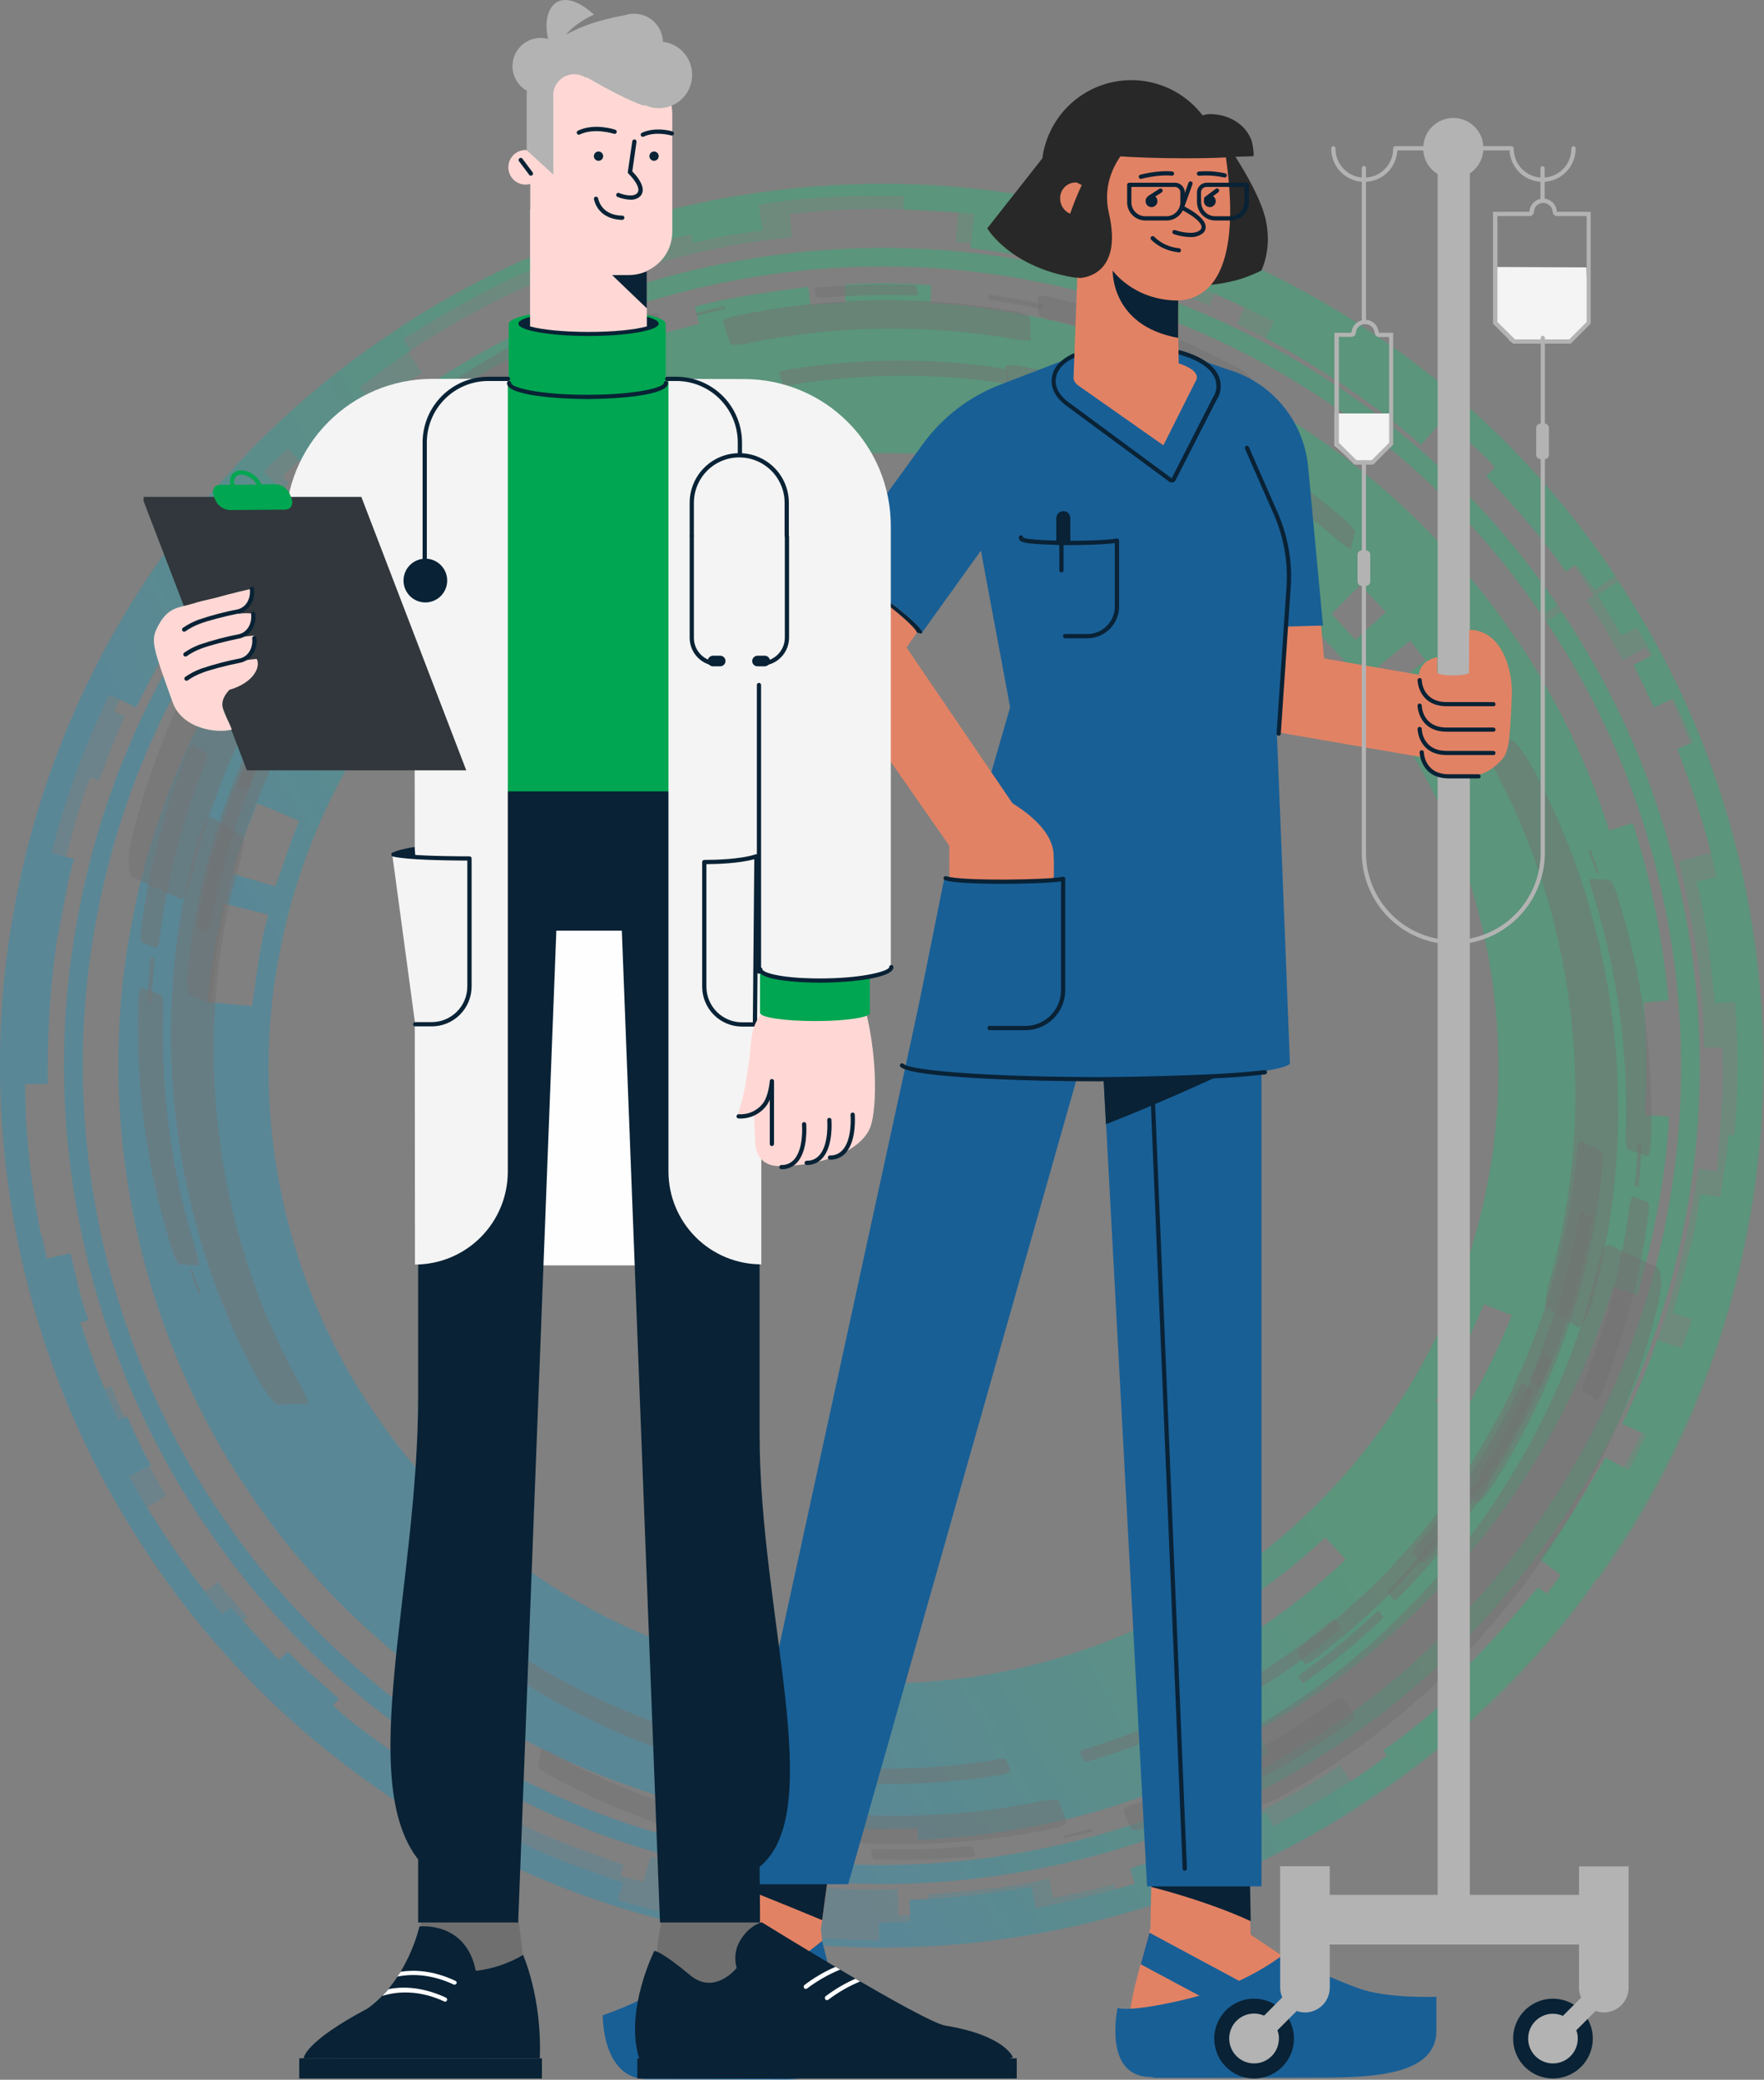 <svg width="430" height="507" viewBox="0 0 430 507" fill="none" xmlns="http://www.w3.org/2000/svg">
<rect x="0" y="0" width="430" height="507" fill="#808080" stroke="none"/>
<g opacity="0.4">
<path fill-rule="evenodd" clip-rule="evenodd" d="M358.367 173.262L366.102 168.621C370.878 175.885 374.375 183.821 378.007 191.691L369.734 195.188C371.55 199.426 372.828 203.865 374.442 208.237L397.983 200.636C402.624 214.626 405.314 229.222 406.727 243.884L393.544 244.96C394.015 253.771 394.486 262.515 393.679 271.326L406.861 272.2C406.189 286.93 403.028 301.458 399.194 315.65L375.518 308.521L370.878 321.569L361.73 317.937C358.233 326.008 354.668 334.079 349.96 341.478L365.968 351.163C363.614 355.468 360.856 359.503 357.829 363.404L352.717 359.705C348.749 365.624 344.041 370.87 339.266 376.049L343.839 380.354C341.418 383.313 338.593 385.869 335.768 388.425L322.989 374.771C316.734 380.959 309.47 386.071 302.407 391.317L307.855 399.523L297.228 405.845L309.335 427.368C303.416 431.269 296.69 433.623 290.368 436.785L280.683 414.118C278.732 415.127 276.714 415.867 274.629 416.539L282.229 436.448C263.666 443.914 243.69 447.546 223.781 448.555L222.839 427.301C211.876 427.974 200.778 427.368 189.882 425.552L187.394 442.098C170.78 439.811 154.571 434.834 139.303 427.974L146.163 412.706C135.671 407.997 125.582 402.348 116.435 395.42L105.942 409.813C101.772 406.787 97.535 403.827 93.836 400.263L97.938 395.487C92.289 390.645 86.841 385.533 81.998 379.883L77.357 384.12C74.667 381.161 71.842 378.269 69.555 374.973L83.545 363.942C76.752 355.401 70.967 346.119 65.856 336.568L58.861 340.2L52.605 326.748L44.467 330.111C42.651 325.336 41.037 320.493 39.355 315.65L45.341 313.767C42.987 306.772 41.575 299.441 39.893 292.311L33.773 293.454L32.091 281.617L40.902 280.608C40.163 276.774 40.163 272.94 39.961 269.039L47.83 268.636C47.157 260.43 47.83 252.224 48.234 244.019L61.416 245.297C62.627 237.831 63.233 230.231 65.452 222.967L52.605 219.805L54.489 212.34L67.133 216.106C69.084 210.725 70.766 205.345 72.918 200.098L60.744 194.987L63.367 189.404L49.041 182.745C52.538 174.405 57.515 166.872 62.022 159.137L75.205 167.814C79.308 162.567 82.805 156.783 87.311 151.873L78.702 144.609L85.294 137.278L93.432 145.013C95.719 142.188 98.544 139.968 101.167 137.48L93.499 129.207L100.831 122.548L108.027 131.225C115.09 126.046 121.816 120.463 129.618 116.293L127.264 112.392C133.048 108.625 139.236 105.733 145.491 102.908L142.33 95.779C150.266 91.945 158.808 89.322 167.216 86.833L169.301 94.366L173.942 93.223L169.368 74.794C178.448 72.238 187.797 71.229 197.079 69.884L198.828 88.784L206.764 88.38L205.89 69.413C212.952 68.875 219.947 69.009 227.009 69.547L225.866 88.515L232.188 88.851L233.601 74.323C242.614 75.668 251.828 76.677 260.639 79.233L257.074 93.357C261.177 94.366 265.347 95.241 269.248 96.855L267.836 101.16C276.243 103.783 284.18 107.347 292.049 111.181L298.775 98.2C306.51 102.639 314.514 106.742 321.576 112.325L313.034 124.23C320.298 129.072 326.621 135.193 333.145 140.977L324.603 149.654L330.387 155.976L341.889 145.551C343.974 147.905 346.261 150.057 348.144 152.613L336.037 162.433L339.467 167.074L349.22 159.743L354.803 167.208L340.005 177.096C318.213 144.34 283.373 121.001 244.766 113.401C206.226 105.531 165.063 113.67 132.375 135.596C99.553 157.321 76.146 192.094 68.479 230.701C60.475 269.241 68.479 310.471 90.405 343.159C111.996 376.049 146.769 399.523 185.309 407.258C223.781 415.329 265.078 407.527 297.766 385.6C330.656 364.077 354.197 329.371 362.134 290.831C370.272 252.359 362.537 211.062 340.745 178.306L355.61 168.554L358.771 173.867L358.367 173.262Z" fill="url(#paint0_linear_123_267)"/>
<path fill-rule="evenodd" clip-rule="evenodd" d="M384.195 137.547L381.707 139.363C375.923 131.023 369.264 123.49 362.336 116.159L364.488 114.006C360.722 109.635 356.081 106.137 351.844 102.169L346.396 108.491C334.962 98.2 321.913 89.86 308.529 82.327L310.614 78.359C301.466 74.121 292.521 69.548 282.903 66.521L281.423 70.758C267.029 65.378 251.829 62.486 236.561 60.468L237.502 52.128C231.785 51.522 226.001 51.388 220.284 51.051V47.756C208.581 47.621 196.676 47.89 184.973 49.908L185.847 56.163C180.197 56.903 174.548 57.777 168.965 59.257L168.494 57.172C160.019 58.988 151.747 61.409 143.608 64.571L144.348 66.588C140.111 68.001 135.941 69.548 131.972 71.566L129.416 65.781C118.52 70.422 108.297 76.408 98.275 82.663L100.091 85.421C95.787 88.246 91.818 91.407 87.648 94.434L92.693 101.025C86.572 105.195 81.393 110.509 75.878 115.419L70.094 109.365C68.076 111.249 66.058 112.997 64.242 115.083L69.421 120.06C54.489 135.328 42.517 153.353 33.168 172.455L26.644 169.361C20.658 181.669 15.882 194.651 12.587 207.968L18.035 209.38C13.125 227.204 11.443 245.768 11.645 264.197L5.995 264.331C6.331 278.658 7.946 292.984 11.309 306.839L17.16 305.494C18.573 310.942 19.514 316.525 21.599 321.771L19.581 322.444C22.339 330.515 25.097 338.586 28.998 346.186L30.948 345.312C32.899 349.213 34.446 353.383 36.8 357.082L31.486 359.974C38.011 371.879 45.745 382.977 54.22 393.537L56.238 391.856L68.008 404.702L70.161 402.617C73.995 406.72 78.434 410.285 82.604 414.118L81.191 415.733C87.379 421.651 94.71 426.091 101.504 431.27L102.647 429.454L114.014 436.18L112.534 438.735C116.435 441.157 120.404 443.309 124.574 445.058L123.43 447.479C132.578 452.12 142.196 455.685 151.948 458.913L150.603 463.151C160.625 465.976 170.714 469.002 181.139 470.28L181.812 465.841L191.295 467.253L190.757 471.693C198.559 472.567 206.429 472.769 214.231 473.105V468.733L221.898 468.397L221.696 463.083C231.718 463.016 241.605 461.469 251.492 459.989L252.434 465.236C260.572 463.487 268.778 461.671 276.648 459.182L275.504 455.55L286.198 451.784L287.544 455.349C291.848 454.003 295.951 452.187 299.987 450.17L298.44 446.672L308.663 441.897L310.412 445.26C319.828 439.879 329.513 434.767 338.055 427.974L337.181 426.696C343.974 421.988 350.297 416.674 356.283 410.89L354.467 408.939C362.134 402.415 368.389 394.479 374.981 386.946L377.066 388.56L380.429 383.919L375.317 380.085C381.438 372.35 386.482 363.808 391.325 355.266L396.975 358.36C398.724 355.67 399.8 352.643 401.212 349.818L395.428 347.061C398.656 340.402 401.683 333.676 403.903 326.614L409.956 328.766L412.512 321.569L407.804 320.09C410.427 310.539 413.319 300.988 414.462 291.101L419.372 291.841C419.978 286.796 421.188 281.819 421.256 276.707L422.802 276.842C423.744 265.946 423.811 255.117 422.937 244.221L418.027 244.557C417.085 234.67 416.077 224.581 413.588 214.896L418.431 213.82C416.211 203.125 412.714 192.835 408.88 182.544L412.714 180.997C411.368 177.298 409.485 173.867 407.938 170.235L403.163 172.455L398.253 162.097L402.894 159.608L398.925 152.882L395.361 154.967L389.442 145.08L394.486 141.785C425.695 188.53 436.86 248.256 425.157 303.14C413.991 358.158 379.958 408.334 332.876 439.004C286.535 470.616 226.808 481.916 171.857 470.347C116.839 459.317 66.596 425.351 35.791 378.404C4.448 331.725 -7.12 272.134 4.314 217.183C15.21 162.097 49.041 111.787 95.988 80.847C142.599 49.505 202.124 37.734 257.142 49.034C312.295 59.795 362.672 93.559 393.746 140.372L388.769 143.735L384.195 137.547Z" fill="url(#paint1_linear_123_267)"/>
<path fill-rule="evenodd" clip-rule="evenodd" d="M375.922 150.057C347.606 107.684 301.533 77.686 251.425 68.404C202.056 58.786 149.056 69.48 107.288 97.393C106.75 97.729 106.212 98.133 105.606 98.469L105.404 98.604C63.098 126.853 33.033 172.791 23.684 222.765C13.931 272.268 24.626 325.47 52.606 367.373C52.875 367.776 53.211 368.247 53.48 368.651L53.682 368.92C81.931 411.293 127.735 441.56 177.641 451.044C227.211 460.931 280.616 450.304 322.653 422.189C322.989 421.987 323.258 421.786 323.594 421.584L323.998 421.315C366.237 393.133 396.504 347.464 406.122 297.625C416.143 247.92 405.516 194.314 377.335 152.142C377.2 151.94 377.066 151.739 376.931 151.604L380.63 149.116C380.63 149.116 380.899 149.519 381.034 149.721C409.888 192.902 420.784 247.651 410.494 298.566C400.674 349.616 369.734 396.227 326.487 425.149L326.083 425.418C326.083 425.418 325.478 425.821 325.141 426.023C282.095 454.81 227.548 465.706 176.7 455.55L177.17 453.33L176.767 455.55C125.582 445.865 78.837 414.992 49.915 371.677L49.714 371.408C49.444 371.005 49.108 370.534 48.839 370.13C20.187 327.084 9.291 272.739 19.312 222.025C28.863 170.84 59.601 123.893 102.916 94.972L103.118 94.837L104.328 96.72L103.05 94.837C103.588 94.434 104.194 94.097 104.732 93.694C147.509 65.109 201.72 54.145 252.232 63.965C303.484 73.449 350.565 104.119 379.622 147.501L375.855 149.99L375.922 150.057Z" fill="url(#paint2_linear_123_267)"/>
<path fill-rule="evenodd" clip-rule="evenodd" d="M352.314 168.016C376.527 203.999 385.54 249.534 376.998 291.975C368.658 334.55 342.898 373.09 306.779 397.101C270.795 421.315 225.261 430.328 182.82 421.786C140.245 413.445 101.638 387.685 77.693 351.567C53.48 315.583 44.4 270.048 53.009 227.54C61.349 184.965 87.11 146.425 123.228 122.414C159.212 98.2 204.747 89.12 247.255 97.729C289.763 106.069 328.37 131.83 352.381 167.948L369.869 156.245C342.898 115.553 299.246 86.43 251.357 77.081C203.536 67.395 152.082 77.619 111.592 104.859C70.9 131.83 41.777 175.481 32.428 223.37C22.742 271.192 32.966 322.645 60.273 363.135C87.244 403.76 130.896 432.951 178.784 442.3C226.606 451.985 278.059 441.762 318.55 414.454C359.242 387.483 388.365 343.832 397.714 295.943C407.467 248.122 397.176 196.668 369.936 156.178L352.448 167.881L352.314 168.016Z" fill="url(#paint3_linear_123_267)"/>
<path style="mix-blend-mode:multiply" opacity="0.5" fill-rule="evenodd" clip-rule="evenodd" d="M388.903 375.175L386.348 373.493C392.132 365.153 396.84 356.275 401.279 347.128L404.037 348.406C406.794 343.361 408.476 337.779 410.696 332.465L402.893 329.573C408.476 315.247 411.704 300.113 414.059 284.913L418.498 285.518C419.238 275.496 420.381 265.475 419.843 255.386H415.404C415.404 240.118 412.781 224.85 409.283 209.918L417.354 207.833C415.875 202.251 413.991 196.803 412.31 191.355L415.471 190.278C411.435 179.181 406.996 168.15 401.077 157.927L395.562 160.953C392.872 155.909 390.114 150.932 386.751 146.291L388.5 145.08C383.859 137.749 378.613 130.888 372.828 124.431L371.214 125.844C368.389 122.346 365.497 118.983 362.201 116.024L366.708 111.585C358.502 102.976 349.355 95.51 340.006 88.313L338.055 91.003C333.952 87.977 329.513 85.353 325.276 82.529L320.904 89.591C314.851 85.353 308.057 82.327 301.533 78.897L305.098 71.364C302.677 70.153 300.255 68.808 297.7 67.933L294.807 74.525C275.235 65.916 254.183 61.006 232.996 58.988L233.601 51.791C219.948 50.513 206.092 50.58 192.506 52.195L193.111 57.844C174.682 59.526 156.724 64.436 139.572 71.162L137.487 65.915C124.237 71.229 111.391 77.82 99.553 85.824L102.849 90.869C98.275 94.097 93.365 96.922 89.195 100.756L87.85 99.075C81.258 104.522 74.667 109.903 68.95 116.226L70.497 117.705C67.537 120.867 64.174 123.826 61.484 127.323L56.91 123.422C48.099 133.713 40.365 144.878 33.437 156.514L35.724 157.859L27.787 173.329L30.477 174.607C27.989 179.651 26.24 185.032 24.088 190.278L22.07 189.539C18.707 197.408 17.16 205.883 14.671 214.021L16.756 214.492L14.402 227.473L11.443 227.002C10.569 231.441 9.963 235.948 9.761 240.521L7.071 240.252C5.928 250.476 5.995 260.699 6.399 270.923L1.959 271.192C2.901 281.55 3.574 292.109 6.062 302.266L10.434 301.391L12.452 310.807L8.08 311.884C10.03 319.484 12.586 326.883 15.008 334.348L19.178 332.801L22.204 339.864L27.114 337.846C30.679 347.195 35.589 355.939 40.432 364.682L35.858 367.44C40.365 374.435 44.938 381.43 50.05 388.021L53.077 385.667L60.341 394.344L57.449 396.832C60.273 400.397 63.367 403.626 66.663 406.652L69.353 403.962L77.425 411.899L74.869 414.723C83.209 421.651 91.415 428.915 100.764 434.498L101.638 433.22C108.431 437.928 115.628 441.964 123.094 445.528L124.237 443.174C133.048 448.084 142.666 451.178 152.083 454.676L151.276 457.231L156.791 458.778L158.607 452.591C168.023 455.55 177.709 457.299 187.461 458.846L186.587 465.235C189.681 465.908 192.909 465.841 196.07 466.177L196.676 459.787C204.074 460.46 211.406 460.931 218.804 460.527L218.939 466.917L226.539 466.782L226.27 461.872C236.157 460.931 246.111 460.325 255.73 457.904L256.738 462.747C261.648 461.536 266.76 460.931 271.536 459.182L271.939 460.662C282.432 457.702 292.655 453.936 302.542 449.362L300.457 444.856C309.403 440.484 318.415 435.977 326.688 430.26L329.379 434.363C338.593 428.512 347.001 421.584 355.274 414.454L358.031 417.481C360.991 414.925 363.614 411.966 366.372 409.208L362.605 405.509L370.609 397.236L374.577 400.733L379.487 394.613L376.326 391.99L383.455 382.977L388.298 386.542C355.61 432.278 303.618 463.756 248.129 472.096C192.707 481.041 133.721 466.782 88.522 433.489C42.786 400.801 11.174 348.944 2.699 293.387C-6.381 237.965 7.811 178.979 40.97 133.646C73.658 87.977 125.381 56.096 180.87 47.554C236.292 38.339 295.278 52.396 340.746 85.421C386.482 118.042 418.363 169.697 427.174 225.119C436.456 280.541 422.6 339.527 389.643 385.062L384.733 381.565L388.903 375.108V375.175Z" fill="url(#paint4_linear_123_267)"/>
<path style="mix-blend-mode:multiply" opacity="0.5" fill-rule="evenodd" clip-rule="evenodd" d="M374.24 371.879C403.902 330.447 415.874 276.774 406.928 226.666C398.588 177.028 369.936 131.225 329.109 101.899C328.571 101.496 328.033 101.092 327.495 100.756L327.293 100.621C285.996 70.96 232.39 58.921 182.349 67.799C132.577 76.004 86.571 104.724 57.179 145.685L56.304 146.963L56.103 147.232C26.441 188.53 14.267 242.001 22.944 292.109C31.082 342.016 59.869 388.29 100.898 417.75C101.234 417.952 101.503 418.154 101.772 418.423L102.175 418.759C143.406 448.353 196.742 460.662 246.783 452.12C296.824 444.049 343.301 415.262 372.895 374.031C373.03 373.83 373.164 373.695 373.299 373.493L376.998 376.116C376.998 376.116 376.729 376.52 376.594 376.655C346.26 418.894 298.842 448.286 247.591 456.559C196.339 465.235 141.859 452.725 99.552 422.391L99.149 422.122C99.149 422.122 98.543 421.718 98.207 421.449C56.103 391.115 26.777 343.899 18.37 292.782L20.59 292.446L18.37 292.849C9.425 241.53 21.935 186.915 52.269 144.609L52.471 144.34C52.74 143.937 53.076 143.466 53.412 143.062C83.545 101.092 130.559 71.767 181.542 63.36C232.793 54.347 287.543 66.588 329.916 96.989L330.118 97.124C330.656 97.528 331.194 97.931 331.799 98.267C373.635 128.265 402.893 175.145 411.435 225.926C420.582 277.245 408.408 332.129 378.007 374.57L374.307 371.946L374.24 371.879Z" fill="url(#paint5_linear_123_267)"/>
<path opacity="0.5" fill-rule="evenodd" clip-rule="evenodd" d="M48.906 315.112C48.233 313.363 47.628 311.615 46.956 309.866C46.956 309.731 46.821 309.597 46.821 309.597C46.687 309.597 46.552 309.597 46.417 309.597C46.417 309.597 46.417 309.731 46.417 309.866C47.023 311.615 47.695 313.363 48.368 315.112C48.368 315.247 48.502 315.381 48.502 315.381C48.637 315.381 48.772 315.381 48.906 315.381C48.906 315.381 48.906 315.247 48.906 315.112Z" fill="#5E5F5F"/>
<path opacity="0.5" fill-rule="evenodd" clip-rule="evenodd" d="M48.032 305.561C41.844 286.325 39.087 265.945 39.827 245.835C39.827 244.153 39.625 242.606 39.289 242.472C37.809 241.934 36.262 241.396 34.648 240.858C34.244 240.723 33.773 242.068 33.706 243.817C32.966 264.466 35.791 285.383 42.114 305.158C42.652 306.839 43.459 308.184 43.862 308.252C45.409 308.319 46.889 308.386 48.301 308.521C48.705 308.521 48.503 307.243 47.965 305.628L48.032 305.561Z" fill="#5E5F5F"/>
<path opacity="0.5" fill-rule="evenodd" clip-rule="evenodd" d="M37.001 243.884C37.136 240.656 37.337 237.36 37.674 234.132C37.674 233.863 37.674 233.594 37.606 233.594L36.867 233.324C36.867 233.324 36.732 233.526 36.665 233.795C36.328 237.024 36.127 240.319 35.992 243.615C35.992 243.884 35.992 244.153 36.127 244.153C36.396 244.221 36.597 244.355 36.867 244.422C36.867 244.422 37.001 244.221 37.001 243.951V243.884Z" fill="#5E5F5F"/>
<path opacity="0.5" fill-rule="evenodd" clip-rule="evenodd" d="M38.885 229.02C40.768 214.29 44.535 199.829 49.983 186.041C50.453 184.898 50.588 183.754 50.319 183.62C49.243 182.947 48.166 182.207 47.023 181.535C46.754 181.333 46.081 182.14 45.611 183.351C40.028 197.408 36.194 212.205 34.311 227.204C34.177 228.482 34.311 229.625 34.58 229.76C35.791 230.231 36.934 230.701 38.078 231.105C38.347 231.239 38.75 230.298 38.885 229.02Z" fill="#5E5F5F"/>
<path opacity="0.5" fill-rule="evenodd" clip-rule="evenodd" d="M47.09 212.609C58.389 165.392 90.674 123.355 133.115 100.016C136.747 98.066 139.37 95.846 138.832 94.904C136.814 91.272 134.662 87.304 132.375 83.067C131.702 81.923 127.936 82.461 124.102 84.614C78.635 109.567 44.063 154.564 31.956 205.075C30.948 209.38 31.216 213.348 32.36 213.886C36.53 215.77 40.431 217.518 43.929 219.2C44.803 219.604 46.148 216.644 47.09 212.609Z" fill="#5E5F5F"/>
<path opacity="0.5" fill-rule="evenodd" clip-rule="evenodd" d="M111.66 107.616C126.389 96.989 142.734 88.582 159.952 82.798C161.432 82.327 162.508 81.654 162.306 81.251C161.701 79.771 161.028 78.224 160.423 76.677C160.221 76.273 158.876 76.273 157.396 76.811C139.707 82.663 122.959 91.34 107.893 102.236C106.615 103.177 105.808 104.253 106.077 104.59C107.086 105.935 108.028 107.28 108.969 108.625C109.238 108.962 110.449 108.491 111.66 107.549V107.616Z" fill="#5E5F5F"/>
<path opacity="0.5" fill-rule="evenodd" clip-rule="evenodd" d="M170.309 76.879C172.394 76.341 174.412 75.87 176.497 75.399C176.699 75.399 176.834 75.264 176.766 75.264C176.766 75.063 176.632 74.928 176.564 74.727C176.564 74.727 176.363 74.727 176.228 74.727C174.143 75.197 172.058 75.668 169.973 76.206C169.771 76.206 169.637 76.341 169.704 76.408C169.771 76.61 169.839 76.744 169.906 76.946C169.906 76.946 170.108 76.946 170.242 76.946L170.309 76.879Z" fill="#5E5F5F"/>
<path opacity="0.5" fill-rule="evenodd" clip-rule="evenodd" d="M200.173 72.641C207.639 71.969 215.172 71.767 222.638 72.036C223.243 72.036 223.781 71.969 223.714 71.767C223.647 71.162 223.512 70.489 223.445 69.817C223.445 69.615 222.907 69.48 222.234 69.48C214.701 69.211 207.101 69.413 199.568 70.086C198.962 70.086 198.424 70.355 198.492 70.489C198.626 71.162 198.828 71.767 198.962 72.373C198.962 72.507 199.568 72.641 200.173 72.574V72.641Z" fill="#5E5F5F"/>
<path opacity="0.5" fill-rule="evenodd" clip-rule="evenodd" d="M241.672 73.18C245.64 73.785 249.676 74.457 253.644 75.332C253.981 75.399 254.25 75.332 254.25 75.332C254.25 74.996 254.25 74.659 254.25 74.323C254.25 74.256 253.981 74.121 253.644 74.054C249.676 73.18 245.64 72.507 241.605 71.902C241.269 71.902 241 71.902 241 71.969C241 72.305 241 72.641 241.067 72.978C241.067 73.045 241.336 73.18 241.672 73.247V73.18Z" fill="#5E5F5F"/>
<path opacity="0.5" fill-rule="evenodd" clip-rule="evenodd" d="M255.662 77.82C271.737 81.453 287.408 87.439 301.936 95.442C303.147 96.115 304.223 96.451 304.223 96.115C304.492 94.837 304.694 93.559 304.963 92.214C305.03 91.878 304.088 91.003 302.811 90.263C287.946 82.125 272.006 76.004 255.527 72.305C254.115 71.969 252.971 72.036 252.971 72.44C252.971 73.852 253.038 75.265 253.106 76.61C253.106 76.946 254.249 77.484 255.594 77.82H255.662Z" fill="#5E5F5F"/>
<path opacity="0.5" fill-rule="evenodd" clip-rule="evenodd" d="M181.677 83.806C203.402 79.233 226.068 78.897 247.995 82.797C249.878 83.134 251.358 83.067 251.291 82.663C251.224 80.981 251.089 79.3 251.022 77.484C251.022 77.013 249.408 76.273 247.524 75.937C224.992 71.901 201.653 72.305 179.323 77.013C177.44 77.417 176.027 78.157 176.229 78.627C176.835 80.376 177.44 82.125 178.045 83.739C178.18 84.143 179.861 84.143 181.677 83.739V83.806Z" fill="#5E5F5F"/>
<path opacity="0.5" fill-rule="evenodd" clip-rule="evenodd" d="M138.092 100.353C140.85 98.94 143.675 97.528 146.5 96.25C146.769 96.115 146.903 96.048 146.903 95.981C146.769 95.779 146.701 95.577 146.567 95.375C146.567 95.375 146.365 95.375 146.096 95.443C143.204 96.721 140.446 98.066 137.621 99.546C137.352 99.68 137.218 99.815 137.218 99.882C137.352 100.084 137.42 100.285 137.554 100.487C137.554 100.487 137.823 100.487 138.025 100.353H138.092Z" fill="#5E5F5F"/>
<path opacity="0.5" fill-rule="evenodd" clip-rule="evenodd" d="M101.1 129.274C106.682 124.028 112.668 119.185 118.924 114.746C119.462 114.342 119.798 113.939 119.731 113.872C119.394 113.401 119.058 112.93 118.789 112.459C118.722 112.325 118.184 112.459 117.646 112.93C111.323 117.436 105.337 122.279 99.687 127.593C99.216 128.063 98.88 128.534 99.015 128.601C99.418 129.005 99.755 129.476 100.091 129.879C100.158 130.014 100.629 129.745 101.1 129.274Z" fill="#5E5F5F"/>
<path opacity="0.5" fill-rule="evenodd" clip-rule="evenodd" d="M76.079 161.828C82.2 152.546 89.195 143.802 96.997 135.933C97.669 135.26 98.073 134.587 97.938 134.453C97.4 133.848 96.93 133.242 96.391 132.637C96.257 132.502 95.584 132.906 94.912 133.579C87.042 141.582 79.913 150.393 73.725 159.81C73.187 160.617 72.918 161.357 73.052 161.491C73.658 162.029 74.263 162.5 74.801 163.038C74.936 163.173 75.474 162.635 76.012 161.828H76.079Z" fill="#5E5F5F"/>
<path opacity="0.5" fill-rule="evenodd" clip-rule="evenodd" d="M60.744 191.556C64.645 181.871 69.488 172.589 75.07 163.778C75.541 163.038 75.81 162.298 75.675 162.164C75.137 161.693 74.599 161.222 74.061 160.751C73.927 160.617 73.389 161.155 72.918 161.895C67.201 170.773 62.358 180.189 58.39 189.942C58.053 190.749 57.919 191.556 58.053 191.624C58.659 192.027 59.264 192.431 59.802 192.834C59.937 192.969 60.34 192.363 60.677 191.556H60.744Z" fill="#5E5F5F"/>
<path opacity="0.5" fill-rule="evenodd" clip-rule="evenodd" d="M51.327 225.455C53.614 212.609 57.381 200.031 62.56 188.126C62.963 187.117 63.232 186.176 63.031 186.041C62.291 185.503 61.618 185.032 60.878 184.494C60.676 184.36 60.138 185.099 59.667 186.108C54.421 198.215 50.587 210.927 48.233 223.975C48.032 225.052 48.032 226.06 48.233 226.195C49.041 226.599 49.78 226.935 50.52 227.338C50.722 227.473 51.058 226.599 51.193 225.522L51.327 225.455Z" fill="#5E5F5F"/>
<path opacity="0.5" fill-rule="evenodd" clip-rule="evenodd" d="M72.582 336.501C51.664 298.633 46.552 252.224 58.255 210.927C59.264 207.43 59.735 204.268 59.13 203.932C56.843 202.452 54.354 200.905 51.597 199.224C50.857 198.753 49.242 201.376 48.166 205.008C35.858 248.256 41.171 296.75 63.031 336.433C64.914 339.796 67.133 342.487 67.873 342.419C70.429 342.285 72.783 342.218 74.936 342.218C75.474 342.218 74.33 339.662 72.514 336.433L72.582 336.501Z" fill="#5E5F5F"/>
<path opacity="0.5" fill-rule="evenodd" clip-rule="evenodd" d="M51.865 240.723C54.354 213.617 63.703 187.117 78.567 164.383C79.845 162.433 80.653 160.684 80.316 160.348C79.038 159.137 77.626 157.859 76.213 156.514C75.81 156.178 74.397 157.456 73.119 159.406C57.852 182.745 48.233 209.985 45.678 237.831C45.476 240.185 45.678 242.27 46.148 242.472C47.83 243.144 49.444 243.817 50.924 244.49C51.327 244.691 51.731 242.943 51.933 240.589L51.865 240.723Z" fill="#5E5F5F"/>
<path opacity="0.5" fill-rule="evenodd" clip-rule="evenodd" d="M66.125 183.754C72.514 170.235 80.72 157.523 90.473 146.223C91.28 145.282 91.818 144.34 91.683 144.138C91.011 143.399 90.338 142.659 89.598 141.919C89.397 141.717 88.522 142.322 87.715 143.331C77.828 154.833 69.488 167.746 63.031 181.467C62.493 182.611 62.224 183.754 62.425 183.889C63.233 184.494 64.107 185.099 64.847 185.705C65.049 185.839 65.654 185.032 66.192 183.889L66.125 183.754Z" fill="#5E5F5F"/>
<path opacity="0.5" fill-rule="evenodd" clip-rule="evenodd" d="M84.218 155.842C93.836 142.928 105.404 131.359 118.318 121.674C119.394 120.867 120.201 119.992 120 119.79C119.394 118.916 118.789 118.042 118.116 117.1C117.915 116.831 116.906 117.302 115.762 118.176C102.647 127.996 90.944 139.699 81.124 152.882C80.317 154.025 79.778 155.102 80.047 155.303C80.855 156.043 81.662 156.783 82.402 157.523C82.603 157.725 83.41 156.918 84.218 155.842Z" fill="#5E5F5F"/>
<path opacity="0.5" fill-rule="evenodd" clip-rule="evenodd" d="M112.333 127.054C121.278 119.656 131.031 113.199 141.321 107.751C142.196 107.28 142.868 106.809 142.734 106.607C142.398 105.935 141.994 105.262 141.59 104.59C141.523 104.388 140.649 104.59 139.774 105.061C129.349 110.509 119.462 117.033 110.449 124.566C109.709 125.238 109.171 125.844 109.306 126.046C109.777 126.651 110.247 127.256 110.718 127.861C110.853 127.996 111.525 127.592 112.333 126.987V127.054Z" fill="#5E5F5F"/>
<path opacity="0.5" fill-rule="evenodd" clip-rule="evenodd" d="M136.612 111.383C147.576 105.128 159.212 100.151 171.251 96.519C172.26 96.182 173.067 95.846 172.933 95.644C172.596 94.904 172.327 94.165 171.991 93.425C171.924 93.223 170.982 93.29 169.973 93.626C157.799 97.326 146.029 102.37 134.931 108.625C133.989 109.163 133.317 109.769 133.451 109.97C133.922 110.643 134.326 111.383 134.729 112.056C134.864 112.19 135.671 111.921 136.612 111.383Z" fill="#5E5F5F"/>
<path opacity="0.5" fill-rule="evenodd" clip-rule="evenodd" d="M193.582 93.694C210.06 91.071 226.942 90.869 243.488 93.29C244.901 93.492 245.977 93.492 245.977 93.29C245.842 92.349 245.708 91.407 245.573 90.465C245.573 90.196 244.363 89.793 242.95 89.591C226.135 87.169 208.984 87.371 192.304 90.062C190.891 90.263 189.815 90.734 189.882 90.936C190.219 91.945 190.555 92.887 190.891 93.761C190.959 93.963 192.169 93.963 193.582 93.761V93.694Z" fill="#5E5F5F"/>
<path opacity="0.5" fill-rule="evenodd" clip-rule="evenodd" d="M250.08 95.644C277.791 100.756 304.291 113.199 325.949 131.494C327.765 133.04 329.312 134.117 329.379 133.78C329.581 132.502 329.917 131.09 330.253 129.677C330.321 129.274 328.908 127.592 327.025 125.978C304.829 107.28 277.656 94.568 249.273 89.322C246.851 88.851 244.968 88.986 245.035 89.389C245.237 91.07 245.506 92.685 245.708 94.232C245.708 94.635 247.726 95.241 250.08 95.644Z" fill="#5E5F5F"/>
<path opacity="0.5" fill-rule="evenodd" clip-rule="evenodd" d="M387.289 207.564C387.962 209.313 388.567 211.061 389.24 212.81C389.24 212.945 389.374 213.079 389.374 213.079C389.509 213.079 389.643 213.079 389.778 213.079C389.778 213.079 389.778 212.945 389.778 212.81C389.172 211.061 388.567 209.313 387.894 207.564C387.894 207.429 387.76 207.295 387.693 207.295C387.558 207.295 387.424 207.295 387.289 207.295C387.289 207.295 387.289 207.429 387.289 207.564Z" fill="#5E5F5F"/>
<path opacity="0.5" fill-rule="evenodd" clip-rule="evenodd" d="M388.096 217.115C394.217 236.351 397.042 256.731 396.302 276.841C396.302 278.523 396.504 280.07 396.84 280.204C398.32 280.742 399.867 281.281 401.481 281.819C401.884 281.953 402.355 280.675 402.422 278.926C403.23 258.211 400.337 237.36 394.015 217.586C393.477 215.904 392.67 214.559 392.199 214.492C390.652 214.425 389.172 214.357 387.76 214.223C387.356 214.223 387.558 215.501 388.029 217.115H388.096Z" fill="#5E5F5F"/>
<path opacity="0.5" fill-rule="evenodd" clip-rule="evenodd" d="M399.194 278.859C399.059 282.088 398.857 285.383 398.521 288.612C398.521 288.881 398.521 289.15 398.521 289.15C398.79 289.217 398.992 289.352 399.261 289.419C399.261 289.419 399.395 289.217 399.463 288.948C399.799 285.72 400.001 282.424 400.135 279.195C400.135 278.926 400.135 278.657 400.001 278.657C399.799 278.657 399.53 278.523 399.261 278.456C399.261 278.456 399.126 278.657 399.126 278.926L399.194 278.859Z" fill="#5E5F5F"/>
<path opacity="0.5" fill-rule="evenodd" clip-rule="evenodd" d="M397.244 293.724C395.36 308.453 391.594 322.914 386.146 336.702C385.675 337.846 385.54 338.989 385.809 339.124C386.886 339.796 387.962 340.536 389.105 341.209C389.441 341.411 390.047 340.603 390.518 339.393C396.1 325.336 399.934 310.538 401.885 295.54C402.019 294.262 401.885 293.118 401.615 292.984C400.405 292.513 399.261 292.042 398.118 291.638C397.849 291.504 397.445 292.446 397.311 293.724H397.244Z" fill="#5E5F5F"/>
<path opacity="0.5" fill-rule="evenodd" clip-rule="evenodd" d="M389.105 310.068C377.805 357.217 345.521 399.321 303.08 422.66C299.448 424.611 296.825 426.83 297.363 427.772C299.381 431.404 301.533 435.372 303.82 439.609C304.493 440.753 308.192 440.215 312.093 438.063C357.493 413.109 392.132 368.113 404.238 317.601C405.315 313.296 404.978 309.328 403.835 308.79C399.665 306.974 395.831 305.158 392.266 303.476C391.392 303.073 390.047 306.032 389.105 310.068Z" fill="#5E5F5F"/>
<path opacity="0.5" fill-rule="evenodd" clip-rule="evenodd" d="M324.536 415.06C309.806 425.687 293.462 434.094 276.244 439.879C274.764 440.349 273.688 441.089 273.89 441.425C274.495 442.905 275.1 444.385 275.773 445.932C275.975 446.335 277.32 446.335 278.8 445.797C296.489 439.946 313.236 431.269 328.37 420.373C329.648 419.432 330.455 418.355 330.186 418.019C329.177 416.674 328.235 415.329 327.294 413.984C327.025 413.647 325.814 414.118 324.603 414.992L324.536 415.06Z" fill="#5E5F5F"/>
<path opacity="0.5" fill-rule="evenodd" clip-rule="evenodd" d="M265.819 445.865C263.801 446.403 261.716 446.941 259.631 447.344C259.429 447.344 259.294 447.479 259.362 447.479L259.564 448.017C259.564 448.017 259.765 448.017 259.9 448.017C261.985 447.546 264.07 447.075 266.088 446.537C266.289 446.537 266.357 446.403 266.357 446.335C266.357 446.134 266.222 445.999 266.155 445.797C266.155 445.797 265.953 445.797 265.819 445.797V445.865Z" fill="#5E5F5F"/>
<path opacity="0.5" fill-rule="evenodd" clip-rule="evenodd" d="M235.955 450.102C228.489 450.775 220.956 450.976 213.49 450.707C212.885 450.707 212.347 450.775 212.414 450.976C212.481 451.649 212.616 452.254 212.683 452.927C212.683 453.129 213.221 453.263 213.894 453.263C221.494 453.532 229.027 453.33 236.56 452.658C237.233 452.658 237.704 452.389 237.636 452.254C237.502 451.582 237.3 450.976 237.165 450.304C237.165 450.169 236.56 450.035 235.955 450.102Z" fill="#5E5F5F"/>
<path opacity="0.5" fill-rule="evenodd" clip-rule="evenodd" d="M194.456 449.497C190.488 448.891 186.452 448.219 182.484 447.344C182.147 447.277 181.878 447.344 181.878 447.344C181.878 447.681 181.878 448.017 181.878 448.353C181.878 448.42 182.147 448.555 182.484 448.622C186.452 449.497 190.488 450.169 194.456 450.775C194.792 450.775 195.061 450.775 195.061 450.707C195.061 450.371 195.061 450.035 194.994 449.698C194.994 449.631 194.725 449.497 194.389 449.429L194.456 449.497Z" fill="#5E5F5F"/>
<path opacity="0.5" fill-rule="evenodd" clip-rule="evenodd" d="M180.466 444.856C164.391 441.224 148.72 435.238 134.259 427.234C133.048 426.561 131.972 426.225 131.905 426.561C131.703 427.839 131.434 429.117 131.165 430.462C131.098 430.798 132.039 431.673 133.317 432.413C148.182 440.618 164.122 446.672 180.601 450.371C182.013 450.707 183.157 450.64 183.089 450.236C183.089 448.824 183.022 447.412 182.955 446.066C182.955 445.73 181.811 445.192 180.466 444.856Z" fill="#5E5F5F"/>
<path opacity="0.5" fill-rule="evenodd" clip-rule="evenodd" d="M254.451 438.937C232.726 443.511 209.993 443.847 188.133 439.946C186.25 439.609 184.77 439.677 184.838 440.08C184.972 441.762 185.039 443.443 185.174 445.259C185.174 445.73 186.788 446.47 188.671 446.806C211.203 450.842 234.542 450.438 256.873 445.73C258.756 445.327 260.168 444.587 259.967 444.116C259.361 442.367 258.689 440.618 258.083 439.004C257.949 438.601 256.335 438.601 254.451 439.004V438.937Z" fill="#5E5F5F"/>
<path opacity="0.5" fill-rule="evenodd" clip-rule="evenodd" d="M298.036 422.391C295.278 423.803 292.453 425.149 289.628 426.427C289.359 426.561 289.225 426.628 289.225 426.696C289.359 426.897 289.426 427.099 289.561 427.301C289.561 427.301 289.83 427.301 290.032 427.234C292.924 425.956 295.682 424.543 298.506 423.131C298.775 422.996 298.91 422.862 298.91 422.795C298.775 422.593 298.641 422.391 298.574 422.189C298.574 422.189 298.372 422.189 298.103 422.324L298.036 422.391Z" fill="#5E5F5F"/>
<path opacity="0.5" fill-rule="evenodd" clip-rule="evenodd" d="M335.095 393.402C329.446 398.648 323.527 403.491 317.272 407.93C316.734 408.334 316.397 408.737 316.465 408.805C316.801 409.275 317.07 409.746 317.406 410.217C317.473 410.352 318.012 410.15 318.55 409.746C324.872 405.24 330.858 400.397 336.508 395.084C336.979 394.613 337.248 394.142 337.181 394.075C336.777 393.671 336.441 393.2 336.104 392.797C335.97 392.662 335.566 392.931 335.095 393.402Z" fill="#5E5F5F"/>
<path opacity="0.5" fill-rule="evenodd" clip-rule="evenodd" d="M360.049 360.916C353.928 370.198 346.933 378.941 339.131 386.811C338.458 387.483 338.055 388.156 338.189 388.29C338.727 388.896 339.198 389.501 339.736 390.106C339.871 390.241 340.543 389.837 341.216 389.165C349.085 381.161 356.215 372.35 362.403 362.934C362.941 362.126 363.21 361.387 363.008 361.252C362.403 360.714 361.797 360.243 361.259 359.705C361.125 359.571 360.587 360.109 360.049 360.916Z" fill="#5E5F5F"/>
<path opacity="0.5" fill-rule="evenodd" clip-rule="evenodd" d="M375.384 331.187C371.483 340.805 366.64 350.154 361.057 358.965C360.587 359.705 360.318 360.445 360.452 360.512C360.99 360.983 361.528 361.454 362.066 361.992C362.201 362.126 362.739 361.588 363.21 360.849C368.927 351.97 373.769 342.554 377.738 332.801C378.074 331.994 378.209 331.187 378.074 331.12C377.469 330.716 376.863 330.313 376.325 329.909C376.191 329.775 375.787 330.38 375.451 331.187H375.384Z" fill="#5E5F5F"/>
<path opacity="0.5" fill-rule="evenodd" clip-rule="evenodd" d="M384.8 297.288C382.513 310.135 378.679 322.645 373.568 334.618C373.164 335.626 372.895 336.568 373.097 336.703C373.77 337.241 374.509 337.711 375.249 338.25C375.451 338.384 375.989 337.644 376.393 336.635C381.639 324.529 385.473 311.817 387.827 298.768C388.029 297.692 388.029 296.683 387.827 296.616C387.02 296.212 386.28 295.809 385.54 295.472C385.338 295.338 385.002 296.145 384.867 297.288H384.8Z" fill="#5E5F5F"/>
<path opacity="0.5" fill-rule="evenodd" clip-rule="evenodd" d="M363.547 186.176C384.464 224.043 389.576 270.452 377.873 311.749C376.864 315.247 376.393 318.408 376.999 318.811C379.285 320.291 381.774 321.838 384.532 323.52C385.271 323.99 386.886 321.367 387.962 317.735C400.27 274.555 394.957 225.993 373.098 186.31C371.214 182.947 368.995 180.257 368.255 180.324C365.699 180.458 363.345 180.526 361.125 180.458C360.587 180.458 361.731 183.014 363.547 186.243V186.176Z" fill="#5E5F5F"/>
<path opacity="0.5" fill-rule="evenodd" clip-rule="evenodd" d="M384.263 282.02C381.774 309.126 372.425 335.626 357.561 358.36C356.283 360.31 355.476 362.059 355.812 362.396C357.09 363.606 358.502 364.884 359.915 366.229C360.318 366.566 361.731 365.288 363.076 363.27C378.344 339.931 387.962 312.691 390.518 284.845C390.72 282.491 390.518 280.406 390.047 280.204C388.365 279.532 386.751 278.859 385.271 278.187C384.868 277.985 384.464 279.801 384.263 282.088V282.02Z" fill="#5E5F5F"/>
<path opacity="0.5" fill-rule="evenodd" clip-rule="evenodd" d="M370.003 338.989C363.613 352.508 355.408 365.153 345.655 376.52C344.848 377.462 344.243 378.403 344.444 378.605C345.117 379.345 345.857 380.085 346.529 380.825C346.731 381.026 347.606 380.421 348.413 379.479C358.3 367.978 366.64 355.064 373.097 341.343C373.635 340.2 373.904 339.056 373.702 338.922C372.895 338.317 372.088 337.711 371.281 337.173C371.079 337.039 370.474 337.846 369.936 338.989H370.003Z" fill="#5E5F5F"/>
<path opacity="0.5" fill-rule="evenodd" clip-rule="evenodd" d="M351.911 366.835C342.293 379.748 330.724 391.317 317.81 400.935C316.734 401.742 315.927 402.617 316.129 402.819C316.734 403.693 317.339 404.567 318.012 405.509C318.214 405.778 319.223 405.307 320.366 404.5C333.482 394.68 345.185 382.977 355.005 369.794C355.812 368.651 356.283 367.575 356.081 367.373C355.274 366.633 354.467 365.893 353.727 365.153C353.525 364.951 352.718 365.759 351.911 366.835Z" fill="#5E5F5F"/>
<path opacity="0.5" fill-rule="evenodd" clip-rule="evenodd" d="M323.863 395.689C314.918 403.088 305.165 409.544 294.807 414.992C293.933 415.463 293.327 415.934 293.395 416.136C293.798 416.808 294.135 417.481 294.538 418.154C294.673 418.355 295.48 418.154 296.354 417.616C306.779 412.168 316.667 405.643 325.679 398.11C326.419 397.438 326.957 396.832 326.823 396.631C326.352 396.025 325.881 395.42 325.41 394.815C325.276 394.68 324.536 395.084 323.796 395.689H323.863Z" fill="#5E5F5F"/>
<path opacity="0.5" fill-rule="evenodd" clip-rule="evenodd" d="M299.515 411.36C288.619 417.616 276.916 422.593 264.876 426.225C263.867 426.561 263.06 426.897 263.195 427.099C263.531 427.839 263.8 428.579 264.136 429.319C264.204 429.521 265.145 429.453 266.154 429.117C278.328 425.485 290.099 420.441 301.196 414.118C302.138 413.58 302.811 412.975 302.676 412.773C302.205 412.033 301.802 411.36 301.398 410.688C301.264 410.486 300.457 410.822 299.515 411.36Z" fill="#5E5F5F"/>
<path opacity="0.5" fill-rule="evenodd" clip-rule="evenodd" d="M242.613 429.05C226.135 431.673 209.253 431.875 192.707 429.453C191.294 429.252 190.218 429.252 190.218 429.453C190.353 430.395 190.487 431.337 190.622 432.278C190.622 432.547 191.832 432.951 193.245 433.153C209.993 435.574 227.144 435.439 243.891 432.682C245.304 432.413 246.38 432.009 246.313 431.74C245.976 430.798 245.64 429.79 245.304 428.915C245.237 428.646 244.026 428.713 242.613 428.915V429.05Z" fill="#5E5F5F"/>
<path opacity="0.5" fill-rule="evenodd" clip-rule="evenodd" d="M186.049 427.099C158.338 421.987 131.838 409.544 110.18 391.25C108.364 389.703 106.817 388.627 106.75 388.963C106.548 390.241 106.212 391.653 105.875 393.066C105.808 393.469 107.221 395.151 109.104 396.698C131.299 415.396 158.472 428.108 186.856 433.354C189.277 433.825 191.16 433.691 191.16 433.287C190.959 431.606 190.69 429.991 190.488 428.512C190.421 428.108 188.403 427.503 186.116 427.099H186.049Z" fill="#5E5F5F"/>
</g>
<g clip-path="url(#clip0_123_267)">
<path fill-rule="evenodd" clip-rule="evenodd" d="M339.391 494.838L311.026 491.164H298.264C290.359 497.063 278.114 504.723 276.048 497.477C274.239 491.112 276.203 485.73 280.439 469.997C280.594 461.716 280.698 456.024 280.698 456.024L304.568 455.765L304.826 471.601L339.391 494.838Z" fill="#E28264"/>
<path fill-rule="evenodd" clip-rule="evenodd" d="M280.697 460.009V459.75L304.722 459.491L304.878 468.341C296.042 464.252 285.916 461.354 280.697 460.009Z" fill="#092235"/>
<path fill-rule="evenodd" clip-rule="evenodd" d="M281.421 506.534C281.111 506.482 280.801 506.379 280.543 506.327C268.711 506.327 272.431 489.456 272.431 489.456C272.431 489.456 274.498 490.698 287.725 487.696C289.327 487.334 290.877 486.92 292.375 486.506L278.063 478.846L280.181 471.135L302.037 482.883C309.167 479.571 312.99 476.311 312.99 476.311C312.99 476.311 320.017 480.606 331.125 484.694C338.204 487.282 350.139 486.765 350.139 486.765V494.993C350.139 506.586 332.779 506.482 318.983 506.482C301.21 506.534 281.421 506.534 281.421 506.534Z" fill="#185F96"/>
<path fill-rule="evenodd" clip-rule="evenodd" d="M202.112 455.454C202.112 455.454 201.647 459.439 200.097 470.307C201.75 486.558 204.437 491.112 202.628 497.477C199.528 508.345 155.508 491.164 155.508 491.164L173.85 472.895L178.758 454.937L202.112 455.454Z" fill="#E28264"/>
<path fill-rule="evenodd" clip-rule="evenodd" d="M193.896 492.509C197.624 492.999 201.408 492.911 205.108 492.25C205.676 498.616 200.923 506.327 193.896 506.793C193.379 506.845 192.863 506.845 192.398 506.896C192.398 506.896 167.133 506.845 157.781 506.845C146.672 506.845 146.931 491.267 146.931 491.267C146.931 491.267 154.629 488.731 160.777 484.953C165.324 482.159 169.148 477.76 169.148 477.76C179.739 476.311 187.903 483.038 187.903 483.038L200.406 473.154L202.266 480.554L190.176 490.232L190.331 490.75C191.285 491.725 192.541 492.346 193.896 492.509Z" fill="#185F96"/>
<path fill-rule="evenodd" clip-rule="evenodd" d="M202.111 455.455C202.111 455.455 201.233 462.079 200.406 468.082C190.228 463.838 179.998 459.802 177.259 458.715L202.111 455.455Z" fill="#092235"/>
<path fill-rule="evenodd" clip-rule="evenodd" d="M177.312 459.336L225.982 235.817L307.513 183.081V459.853H279.612L267.987 243.528L206.762 459.336H177.312Z" fill="#185F96"/>
<path d="M288.809 456.075C288.674 456.075 288.539 456.02 288.443 455.924C288.348 455.829 288.292 455.693 288.292 455.558L280.284 263.038C280.28 262.899 280.328 262.768 280.419 262.668C280.514 262.569 280.642 262.509 280.781 262.501C280.916 262.497 281.051 262.545 281.15 262.636C281.254 262.728 281.313 262.859 281.317 262.995L289.326 455.514C289.326 455.65 289.27 455.781 289.175 455.88C289.079 455.976 288.944 456.032 288.809 456.032V456.072V456.075Z" fill="#092235"/>
<path fill-rule="evenodd" clip-rule="evenodd" d="M268.4 251.653L300.072 260.865C295.887 262.883 281.317 269.507 269.588 274.061L268.4 251.653Z" fill="#092235"/>
<path fill-rule="evenodd" clip-rule="evenodd" d="M354.942 186.031L303.12 177.077V157.153L308.028 157.981V150.787H321.875L322.754 160.517L354.994 166.054V186.031H354.942Z" fill="#E28264"/>
<path fill-rule="evenodd" clip-rule="evenodd" d="M214.718 145.198C220.763 149.494 225.258 153.582 224.793 154.306C224.328 155.031 218.955 152.133 212.91 147.786C206.865 143.438 202.37 139.402 202.835 138.677C203.3 137.953 208.673 140.851 214.718 145.198Z" fill="#092235"/>
<path fill-rule="evenodd" clip-rule="evenodd" d="M313.144 152.754L322.496 152.495L318.828 113.318C318.224 107.92 316.026 102.82 312.52 98.676C309.015 94.528 304.361 91.518 299.143 90.03L287.466 85.941C287.466 85.941 284.986 94.532 277.236 94.014C269.486 93.497 261.787 86.873 261.787 86.873L244.427 93.549C236.506 96.451 229.646 101.682 224.742 108.557L202.938 138.573C203.92 138.315 208.984 141.109 214.667 145.146C220.712 149.442 225.207 153.53 224.742 154.255L239.105 134.226L246.236 172.42L234.094 214.339C232.794 214.315 231.498 214.196 230.219 213.977L221.125 259.157C221.332 259.416 221.074 259.778 221.074 259.778C222.934 261.589 243.135 262.987 267.781 262.987C293.666 262.987 312.266 261.486 314.436 259.312C313.764 241.095 311.284 179.354 311.284 179.354L313.144 152.754Z" fill="#185F96"/>
<path fill-rule="evenodd" clip-rule="evenodd" d="M231.458 214.34C236.367 215.168 250.885 215.064 256.827 214.495C256.93 212.735 256.93 210.665 256.827 208.233C256.569 202.902 251.143 198.503 246.803 195.812L220.97 157.826C220.97 157.826 221.693 156.842 223.45 154.307L223.502 154.255C223.553 153.582 220.557 150.684 216.526 147.579C212.496 144.474 208.983 142.3 208.311 142.559C208.311 142.61 208.26 142.662 208.26 142.714C205.418 146.647 204.126 148.252 204.126 148.252C202.143 150.967 201.07 154.243 201.058 157.611C201.05 160.979 202.107 164.259 204.075 166.986L231.407 206.163C231.407 209.061 231.407 211.855 231.458 214.34Z" fill="#E28264"/>
<path d="M267.988 263.608C249.952 263.608 222.159 262.672 219.524 260.101C219.477 260.053 219.437 259.997 219.409 259.933C219.381 259.87 219.369 259.802 219.365 259.734C219.365 259.667 219.377 259.599 219.405 259.535C219.429 259.472 219.465 259.416 219.512 259.364C219.56 259.316 219.62 259.277 219.679 259.249C219.743 259.221 219.81 259.209 219.878 259.205C219.946 259.205 220.013 259.217 220.077 259.241C220.14 259.265 220.2 259.304 220.248 259.352C222.06 261.128 243.498 262.573 267.988 262.573C278.143 262.573 295.264 261.992 301.118 261.538C304.115 261.331 306.424 261.076 308.284 260.869C308.419 260.853 308.559 260.893 308.666 260.98C308.773 261.068 308.841 261.191 308.857 261.331C308.872 261.47 308.833 261.605 308.745 261.713C308.658 261.82 308.535 261.888 308.396 261.904C306.532 262.115 304.207 262.374 301.194 262.581C295.324 263.023 278.162 263.604 267.988 263.604V263.608ZM249.956 251.136H241.224C241.089 251.136 240.954 251.08 240.859 250.984C240.763 250.889 240.708 250.757 240.708 250.618C240.708 250.479 240.763 250.351 240.859 250.252C240.954 250.152 241.089 250.1 241.224 250.1H249.956C252.257 250.1 254.463 249.181 256.093 247.553C257.718 245.921 258.632 243.711 258.636 241.406V214.861C253.827 215.589 233.876 215.828 230.307 214.566C230.188 214.515 230.096 214.419 230.044 214.3C229.993 214.18 229.989 214.045 230.032 213.925C230.076 213.802 230.164 213.703 230.275 213.639C230.39 213.579 230.521 213.563 230.649 213.595C234.182 214.837 255.965 214.515 259.022 213.734C259.101 213.714 259.181 213.714 259.256 213.73C259.332 213.746 259.407 213.778 259.467 213.83C259.53 213.878 259.582 213.941 259.618 214.009C259.65 214.081 259.67 214.156 259.67 214.236V241.406C259.666 243.986 258.644 246.458 256.82 248.281C255 250.104 252.532 251.132 249.956 251.136ZM265.043 155.6H259.618C259.483 155.6 259.348 155.545 259.252 155.449C259.157 155.354 259.101 155.222 259.101 155.083C259.101 154.943 259.157 154.816 259.252 154.717C259.348 154.621 259.483 154.565 259.618 154.565H265.043C266.823 154.565 268.532 153.857 269.792 152.595C271.052 151.333 271.76 149.621 271.76 147.837V132.395C271.187 132.475 270.432 132.547 269.474 132.622C263.91 132.961 258.326 132.961 252.762 132.622C249.455 132.379 248.354 132.105 248.354 131.018C248.354 130.879 248.41 130.747 248.505 130.652C248.601 130.556 248.736 130.5 248.871 130.5C249.006 130.5 249.141 130.556 249.237 130.652C249.332 130.747 249.388 130.879 249.388 131.018C249.487 131.145 250.079 131.384 252.834 131.587C258.35 131.918 263.882 131.918 269.399 131.587C270.687 131.488 271.625 131.384 272.185 131.289C272.256 131.273 272.336 131.277 272.407 131.297C272.479 131.316 272.551 131.348 272.606 131.396C272.666 131.444 272.713 131.508 272.745 131.575C272.777 131.643 272.793 131.718 272.793 131.794V147.837C272.793 149.896 271.978 151.87 270.524 153.327C269.069 154.784 267.098 155.6 265.043 155.6ZM285.71 117.614H285.606C285.416 117.606 285.229 117.55 285.066 117.455C285.038 117.443 285.014 117.427 284.99 117.407L259.415 98.517L259.356 98.469V98.438C258.517 97.785 255.969 95.492 256.395 92.188C256.705 89.668 258.461 87.649 261.597 86.196C261.661 86.168 261.728 86.152 261.8 86.148L287.427 85.372C287.474 85.36 287.53 85.36 287.582 85.372C294.112 87.179 297.569 90.217 297.569 94.17C297.573 95.352 297.224 96.507 296.564 97.486L286.572 117.045C286.505 117.216 286.381 117.363 286.23 117.463C286.075 117.566 285.893 117.618 285.71 117.614ZM285.571 116.579H285.622L295.634 96.965L295.666 96.917C296.218 96.101 296.508 95.133 296.508 94.15C296.508 89.855 291.548 87.562 287.351 86.387L261.891 87.179C259.153 88.469 257.631 90.197 257.372 92.319C257.015 95.118 259.268 97.1 259.956 97.645L260.007 97.685V97.709L285.571 116.579Z" fill="#092235"/>
<path d="M311.698 179.354H311.662C311.595 179.351 311.527 179.331 311.467 179.303C311.404 179.271 311.352 179.231 311.308 179.179C311.261 179.128 311.229 179.068 311.205 179.004C311.185 178.94 311.177 178.873 311.181 178.801L313.61 142.988C313.999 136.993 312.95 130.99 310.549 125.48L303.479 109.385C303.423 109.262 303.419 109.118 303.471 108.991C303.519 108.864 303.618 108.76 303.741 108.704C303.805 108.676 303.868 108.66 303.94 108.66C304.007 108.66 304.075 108.668 304.139 108.696C304.202 108.72 304.258 108.756 304.306 108.804C304.357 108.852 304.397 108.907 304.425 108.971L311.491 125.066C313.959 130.727 315.036 136.897 314.639 143.06L312.211 178.873C312.199 179.004 312.143 179.124 312.048 179.215C311.952 179.307 311.829 179.354 311.698 179.354Z" fill="#092235"/>
<path d="M258.739 139.557C258.6 139.557 258.469 139.501 258.373 139.405C258.278 139.31 258.222 139.179 258.222 139.039V129.103C258.222 128.963 258.278 128.836 258.373 128.736C258.469 128.641 258.6 128.585 258.739 128.585C258.878 128.585 259.009 128.641 259.104 128.736C259.2 128.832 259.256 128.963 259.256 129.103V139.039C259.256 139.179 259.2 139.306 259.104 139.405C259.009 139.501 258.874 139.557 258.739 139.557Z" fill="#092235"/>
<path fill-rule="evenodd" clip-rule="evenodd" d="M257.498 132.829V126.308C257.498 125.855 257.677 125.421 257.999 125.102C258.317 124.78 258.75 124.6 259.203 124.6C259.656 124.6 260.089 124.78 260.407 125.102C260.729 125.421 260.908 125.855 260.908 126.308V132.829H257.498Z" fill="#092235"/>
<path fill-rule="evenodd" clip-rule="evenodd" d="M305.704 506.69C307.623 506.69 309.503 506.12 311.101 505.049C312.699 503.983 313.943 502.462 314.678 500.682C315.413 498.907 315.604 496.948 315.23 495.061C314.857 493.174 313.931 491.443 312.571 490.081C311.212 488.72 309.483 487.792 307.599 487.418C305.716 487.044 303.76 487.235 301.988 487.971C300.211 488.708 298.693 489.954 297.628 491.554C296.559 493.154 295.99 495.037 295.99 496.96C295.99 498.238 296.241 499.504 296.726 500.686C297.214 501.865 297.93 502.94 298.832 503.843C299.734 504.747 300.807 505.463 301.984 505.953C303.164 506.439 304.428 506.69 305.704 506.69ZM378.554 506.69C380.474 506.69 382.354 506.12 383.951 505.049C385.549 503.983 386.793 502.462 387.528 500.682C388.264 498.907 388.454 496.948 388.081 495.061C387.707 493.174 386.781 491.443 385.422 490.081C384.063 488.72 382.334 487.792 380.45 487.418C378.566 487.044 376.611 487.235 374.838 487.971C373.062 488.708 371.543 489.954 370.478 491.554C369.409 493.154 368.841 495.037 368.841 496.96C368.841 498.238 369.091 499.504 369.576 500.686C370.065 501.865 370.78 502.94 371.683 503.843C372.585 504.747 373.658 505.463 374.834 505.953C376.015 506.439 377.279 506.69 378.554 506.69Z" fill="#092235"/>
<path fill-rule="evenodd" clip-rule="evenodd" d="M375.506 103.278H376.54C376.814 103.278 377.076 103.386 377.271 103.581C377.466 103.776 377.573 104.039 377.573 104.313V110.886C377.573 111.161 377.466 111.423 377.271 111.618C377.076 111.813 376.814 111.921 376.54 111.921H375.506C375.232 111.921 374.97 111.813 374.775 111.618C374.58 111.423 374.473 111.161 374.473 110.886V104.313C374.473 104.039 374.58 103.776 374.775 103.581C374.97 103.386 375.232 103.278 375.506 103.278Z" fill="#B3B3B3"/>
<path fill-rule="evenodd" clip-rule="evenodd" d="M331.951 134.174H332.985C333.259 134.174 333.521 134.282 333.716 134.477C333.911 134.672 334.018 134.935 334.018 135.21V141.782C334.018 142.057 333.911 142.32 333.716 142.515C333.521 142.71 333.259 142.817 332.985 142.817H331.951C331.677 142.817 331.415 142.71 331.22 142.515C331.025 142.32 330.918 142.057 330.918 141.782V135.21C330.918 134.935 331.025 134.672 331.22 134.477C331.415 134.282 331.677 134.174 331.951 134.174Z" fill="#B3B3B3"/>
<path fill-rule="evenodd" clip-rule="evenodd" d="M386.718 65.188L364.036 65.085V78.023L368.17 83.198H382.12L387.235 78.799L386.718 65.188Z" fill="#F4F4F4"/>
<path fill-rule="evenodd" clip-rule="evenodd" d="M338.719 100.794H325.286V108.557L329.936 112.697H334.069L338.719 108.04V100.794Z" fill="#F4F4F4"/>
<path d="M376.178 49.455C376.774 49.463 377.346 49.698 377.775 50.112C378.209 50.526 378.467 51.084 378.503 51.681C378.515 51.947 378.63 52.194 378.825 52.377C379.015 52.561 379.27 52.664 379.536 52.664H386.769V78.489L382.533 82.732H369.306L365.018 78.489V52.664H372.871C373.137 52.664 373.392 52.561 373.582 52.377C373.777 52.194 373.892 51.944 373.904 51.681C373.92 51.088 374.167 50.522 374.592 50.108C375.017 49.694 375.586 49.459 376.178 49.455ZM332.777 79.006C333.366 79.014 333.93 79.237 334.363 79.639C334.792 80.041 335.055 80.591 335.102 81.18C335.122 81.442 335.242 81.689 335.432 81.868C335.623 82.052 335.873 82.155 336.136 82.163H338.616V107.936L334.379 112.18H330.659L326.371 107.936V82.111H329.471C329.737 82.111 329.991 82.008 330.182 81.829C330.377 81.645 330.492 81.395 330.504 81.128C330.544 80.551 330.798 80.009 331.219 79.615C331.645 79.221 332.201 79.002 332.777 79.006ZM376.178 48.42C375.311 48.42 374.481 48.751 373.857 49.348C373.229 49.945 372.859 50.761 372.819 51.629H363.933V78.903L368.789 83.767H382.894L387.751 78.903V51.629H379.484C379.457 50.769 379.095 49.953 378.479 49.356C377.863 48.759 377.036 48.42 376.178 48.42ZM332.777 77.971C331.927 77.983 331.108 78.313 330.488 78.899C329.868 79.484 329.487 80.276 329.419 81.128H325.286V108.402L330.142 113.266H334.741L339.597 108.402V81.128H336.084C336.048 80.276 335.683 79.472 335.067 78.883C334.451 78.293 333.628 77.967 332.777 77.971Z" fill="#B3B3B3"/>
<path d="M354.272 230.227C348.354 230.219 342.683 227.862 338.497 223.671C334.312 219.479 331.96 213.798 331.952 207.87V112.697C331.952 112.558 332.007 112.43 332.103 112.331C332.202 112.235 332.333 112.18 332.468 112.18C332.603 112.18 332.739 112.235 332.834 112.331C332.929 112.426 332.985 112.558 332.985 112.697V207.87C332.985 213.527 335.227 218.949 339.221 222.946C343.211 226.943 348.628 229.192 354.272 229.192C359.915 229.192 365.333 226.947 369.323 222.946C373.317 218.949 375.559 213.523 375.559 207.87V82.37C375.559 82.231 375.614 82.103 375.71 82.004C375.809 81.908 375.94 81.853 376.075 81.853C376.21 81.853 376.346 81.908 376.441 82.004C376.536 82.099 376.592 82.231 376.592 82.37V207.87C376.584 213.798 374.231 219.479 370.046 223.671C365.861 227.862 360.19 230.219 354.272 230.227ZM332.468 78.592C332.333 78.592 332.202 78.536 332.103 78.441C332.007 78.345 331.952 78.214 331.952 78.075V40.968C331.952 40.829 332.007 40.697 332.103 40.602C332.202 40.506 332.333 40.45 332.468 40.45C332.603 40.45 332.739 40.506 332.834 40.602C332.929 40.697 332.985 40.829 332.985 40.968V78.075C332.985 78.214 332.929 78.345 332.834 78.441C332.739 78.536 332.607 78.592 332.468 78.592ZM376.024 49.145C375.889 49.145 375.757 49.089 375.658 48.994C375.563 48.898 375.507 48.767 375.507 48.627V41.02C375.507 40.88 375.563 40.749 375.658 40.654C375.757 40.558 375.889 40.502 376.024 40.502C376.159 40.502 376.294 40.558 376.389 40.654C376.485 40.749 376.54 40.88 376.54 41.02V48.627C376.54 48.767 376.485 48.898 376.389 48.994C376.294 49.089 376.163 49.145 376.024 49.145Z" fill="#B3B3B3"/>
<path d="M376.023 44.332C373.956 44.332 371.973 43.532 370.475 42.111C368.976 40.69 368.082 38.739 367.975 36.673H340.619C340.516 38.775 339.59 40.753 338.048 42.187C336.505 43.62 334.467 44.388 332.364 44.336C330.262 44.285 328.263 43.409 326.796 41.9C325.329 40.391 324.511 38.369 324.511 36.263V36.159C324.511 36.02 324.566 35.889 324.662 35.793C324.757 35.697 324.888 35.642 325.027 35.642C325.167 35.642 325.298 35.697 325.393 35.793C325.488 35.889 325.544 36.02 325.544 36.159V36.263C325.544 38.13 326.283 39.921 327.603 41.239C328.918 42.561 330.707 43.301 332.571 43.301C334.435 43.301 336.223 42.561 337.539 41.239C338.858 39.917 339.598 38.13 339.598 36.263V36.159C339.598 36.02 339.653 35.889 339.749 35.793C339.844 35.697 339.979 35.642 340.114 35.642H368.479C368.615 35.642 368.75 35.697 368.845 35.793C368.94 35.889 368.996 36.02 368.996 36.159V36.263C368.996 38.13 369.735 39.921 371.055 41.239C372.37 42.561 374.159 43.301 376.023 43.301C377.887 43.301 379.675 42.561 380.991 41.239C382.31 39.917 383.05 38.13 383.05 36.263V36.159C383.05 36.02 383.105 35.889 383.201 35.793C383.296 35.697 383.431 35.642 383.566 35.642C383.701 35.642 383.836 35.697 383.932 35.793C384.027 35.889 384.083 36.02 384.083 36.159V36.263C384.079 38.405 383.228 40.455 381.718 41.968C380.208 43.48 378.161 44.332 376.023 44.336V44.332Z" fill="#B3B3B3"/>
<path fill-rule="evenodd" clip-rule="evenodd" d="M350.448 42.417V464.511H358.301V42.262C359.314 41.585 360.141 40.67 360.721 39.595C361.298 38.52 361.6 37.322 361.608 36.104C361.608 34.153 360.833 32.286 359.457 30.908C358.082 29.531 356.218 28.755 354.271 28.755C352.323 28.755 350.459 29.531 349.084 30.908C347.705 32.286 346.934 34.157 346.934 36.104C346.918 37.373 347.232 38.623 347.848 39.73C348.464 40.837 349.363 41.764 350.448 42.417Z" fill="#B3B3B3"/>
<path fill-rule="evenodd" clip-rule="evenodd" d="M305.705 503.015C307.306 503.015 308.844 502.374 309.977 501.239C311.11 500.105 311.75 498.564 311.75 496.96C311.766 496.271 311.642 495.583 311.388 494.942L316.09 490.232C316.738 490.463 317.417 490.582 318.105 490.594C319.683 490.59 321.193 489.973 322.322 488.875C323.45 487.772 324.106 486.271 324.15 484.695V474.034H384.91V484.695C384.922 485.483 385.097 486.255 385.427 486.972L380.984 491.422C380.217 491.088 379.39 490.913 378.555 490.905C377.359 490.905 376.19 491.259 375.197 491.924C374.203 492.589 373.428 493.536 372.971 494.643C372.514 495.75 372.395 496.968 372.625 498.142C372.86 499.317 373.436 500.395 374.279 501.243C375.125 502.087 376.202 502.665 377.375 502.9C378.547 503.13 379.763 503.011 380.868 502.553C381.973 502.095 382.919 501.319 383.583 500.324C384.247 499.329 384.6 498.158 384.6 496.96C384.616 496.271 384.493 495.583 384.239 494.942L388.94 490.232C389.588 490.463 390.268 490.582 390.955 490.594C392.533 490.59 394.043 489.973 395.172 488.875C396.301 487.772 396.957 486.271 397 484.695V454.989H384.91V461.923H324.15V454.937H312.06V484.643C312.072 485.431 312.247 486.203 312.576 486.92L308.133 491.371C307.366 491.036 306.539 490.861 305.705 490.853C304.095 490.853 302.549 491.494 301.412 492.633C300.276 493.771 299.636 495.32 299.636 496.932C299.636 498.544 300.272 500.093 301.412 501.235C302.553 502.378 304.095 503.015 305.705 503.015Z" fill="#B3B3B3"/>
<path fill-rule="evenodd" clip-rule="evenodd" d="M368.531 169.832C367.963 181.425 367.859 183.598 365.534 185.772C363.571 187.687 362.021 188.463 360.523 188.826V189.395H353.289C346.779 189.395 346.676 183.547 346.676 183.547H351.016C346.107 182.667 346.004 177.854 346.004 177.854H351.016C346.107 176.974 346.004 172.161 346.004 172.161H350.706V171.902C346.107 170.867 346.004 166.261 346.004 166.261H346.056L345.952 166.21C345.952 166.21 345.539 165.744 346.056 163.674C346.779 160.776 350.344 160.206 350.344 160.206V163.984C350.654 164.398 352.307 164.657 354.271 164.657C356.027 164.657 357.629 164.398 358.094 164.088C358.094 161.293 358.146 155.963 358.146 153.53C366.361 153.634 368.841 163.829 368.531 169.832Z" fill="#E28264"/>
<path d="M360.42 189.757H353.186C346.247 189.757 346.056 183.463 346.056 183.403C346.056 183.264 346.112 183.136 346.207 183.037C346.303 182.937 346.434 182.886 346.573 182.886C346.712 182.886 346.843 182.941 346.938 183.037C347.034 183.132 347.089 183.264 347.089 183.403C347.089 183.622 347.276 188.746 353.186 188.746H360.42C360.555 188.746 360.69 188.801 360.785 188.897C360.881 188.992 360.936 189.124 360.936 189.263C360.936 189.402 360.881 189.534 360.785 189.629C360.69 189.725 360.555 189.781 360.42 189.781V189.761V189.757Z" fill="#092235"/>
<path d="M364.036 184.064H352.67C345.73 184.064 345.54 177.77 345.54 177.71C345.54 177.571 345.595 177.44 345.691 177.344C345.786 177.249 345.921 177.193 346.056 177.193C346.191 177.193 346.326 177.249 346.422 177.344C346.517 177.44 346.573 177.571 346.573 177.71C346.573 177.929 346.76 183.053 352.67 183.053H364.036C364.172 183.053 364.307 183.109 364.402 183.204C364.497 183.3 364.553 183.431 364.553 183.57C364.553 183.71 364.497 183.837 364.402 183.937C364.307 184.032 364.172 184.088 364.036 184.088V184.068V184.064Z" fill="#092235"/>
<path d="M364.036 178.371H352.67C345.73 178.371 345.54 172.077 345.54 172.018C345.54 171.882 345.595 171.751 345.691 171.651C345.786 171.556 345.921 171.5 346.056 171.5C346.191 171.5 346.326 171.556 346.422 171.651C346.517 171.747 346.573 171.878 346.573 172.018C346.573 172.237 346.76 177.36 352.67 177.36H364.036C364.172 177.36 364.307 177.416 364.402 177.511C364.497 177.607 364.553 177.738 364.553 177.878C364.553 178.017 364.497 178.148 364.402 178.244C364.307 178.339 364.172 178.395 364.036 178.395V178.375V178.371Z" fill="#092235"/>
<path d="M364.036 172.161H352.67C345.73 172.161 345.54 165.867 345.54 165.807C345.54 165.672 345.595 165.541 345.691 165.441C345.786 165.341 345.921 165.29 346.056 165.29C346.191 165.29 346.326 165.345 346.422 165.441C346.517 165.537 346.573 165.668 346.573 165.807C346.573 166.026 346.76 171.15 352.67 171.15H364.036C364.172 171.15 364.307 171.205 364.402 171.301C364.497 171.397 364.553 171.528 364.553 171.667C364.553 171.807 364.497 171.934 364.402 172.034C364.307 172.133 364.172 172.185 364.036 172.185V172.165V172.161Z" fill="#092235"/>
<path fill-rule="evenodd" clip-rule="evenodd" d="M307.461 65.965C302.45 68.345 294.493 72.227 262.976 67.828C246.391 65.499 240.656 55.666 240.656 55.666L254.089 38.588C254.654 34.288 256.482 30.256 259.335 26.995C262.193 23.735 265.949 21.398 270.13 20.279C274.311 19.161 278.73 19.308 282.828 20.705C286.926 22.102 290.519 24.686 293.15 28.13C293.734 27.931 294.342 27.827 294.958 27.819C299.298 27.819 303.483 30.045 305.085 34.236C305.43 35.483 305.605 36.772 305.601 38.066C305.601 38.066 303.793 38.17 301.158 38.221C303.793 42.362 307.565 48.883 308.598 53.851C310.096 60.941 307.461 65.961 307.461 65.961V65.965Z" fill="#282828"/>
<path fill-rule="evenodd" clip-rule="evenodd" d="M262.304 44.487H262.459C263.079 44.798 263.699 45.108 264.371 45.522C270.622 44.487 270.674 41.848 271.501 38.018C276.461 38.38 282.454 38.587 288.861 38.587C292.581 38.587 295.526 38.536 298.833 38.38C299.763 45.108 303.534 72.33 287.156 73.262C287.156 73.262 287.208 80.662 287.311 88.581C290.049 89.46 291.754 90.651 291.754 91.996C291.738 92.37 291.611 92.729 291.393 93.031L283.591 108.557L262.821 93.963C262.292 93.577 261.895 93.035 261.684 92.41L263.131 53.441L263.389 52.302C263.071 52.389 262.737 52.425 262.407 52.405C261.354 52.405 260.341 51.987 259.594 51.239C258.846 50.491 258.429 49.479 258.429 48.42C258.409 47.903 258.497 47.385 258.683 46.904C258.87 46.422 259.156 45.984 259.518 45.614C259.88 45.244 260.317 44.957 260.794 44.762C261.275 44.567 261.787 44.475 262.304 44.487Z" fill="#E28264"/>
<path fill-rule="evenodd" clip-rule="evenodd" d="M287.207 73.261C287.207 73.882 287.155 78.54 287.207 82.37C270.725 79.42 271.242 65.964 271.242 65.964C271.242 65.964 276.357 73.261 287.207 73.261Z" fill="#092235"/>
<path d="M287.362 61.514H287.307C282.915 61.032 280.709 58.496 280.59 58.409C280.499 58.305 280.455 58.17 280.467 58.031C280.479 57.895 280.542 57.768 280.646 57.676C280.749 57.589 280.884 57.541 281.023 57.553C281.158 57.565 281.286 57.629 281.373 57.732C282.998 59.328 285.125 60.308 287.394 60.507C287.462 60.507 287.529 60.527 287.589 60.559C287.649 60.586 287.704 60.63 287.752 60.678C287.796 60.73 287.831 60.789 287.851 60.853C287.875 60.917 287.887 60.984 287.883 61.052C287.879 61.12 287.859 61.188 287.831 61.247C287.804 61.307 287.76 61.363 287.712 61.41C287.66 61.454 287.601 61.49 287.537 61.514C287.474 61.538 287.406 61.546 287.339 61.542L287.362 61.51V61.514Z" fill="#092235"/>
<path d="M290.137 57.796C288.782 57.76 287.442 57.521 286.158 57.087C286.091 57.071 286.023 57.039 285.968 56.992C285.912 56.948 285.864 56.892 285.833 56.828C285.797 56.765 285.777 56.697 285.773 56.625C285.765 56.554 285.777 56.482 285.801 56.414C285.825 56.347 285.86 56.283 285.908 56.231C285.96 56.179 286.019 56.136 286.083 56.108C286.151 56.08 286.222 56.064 286.294 56.068C286.365 56.068 286.433 56.084 286.5 56.112C287.689 56.526 291.079 57.338 292.502 56.112C292.645 56.012 292.756 55.877 292.824 55.718C292.895 55.558 292.919 55.387 292.895 55.216C292.704 53.839 289.708 51.944 287.863 51.076C287.748 51.02 287.657 50.925 287.609 50.805C287.561 50.686 287.557 50.554 287.601 50.435L289.72 44.535C289.767 44.408 289.863 44.308 289.986 44.252C290.109 44.197 290.248 44.193 290.375 44.236C290.502 44.28 290.606 44.376 290.665 44.495C290.721 44.619 290.733 44.758 290.689 44.885L288.726 50.351C290.034 51.012 293.63 53.023 293.893 55.077C293.94 55.419 293.897 55.765 293.765 56.084C293.634 56.402 293.424 56.685 293.153 56.896C292.287 57.541 291.218 57.855 290.137 57.792V57.796Z" fill="#092235"/>
<path d="M298.47 43.245C298.427 43.249 298.383 43.249 298.343 43.245C296.364 42.819 294.333 42.684 292.318 42.847C292.25 42.855 292.179 42.847 292.115 42.827C292.052 42.807 291.988 42.776 291.936 42.732C291.885 42.688 291.841 42.632 291.809 42.572C291.777 42.513 291.758 42.445 291.754 42.377C291.746 42.31 291.754 42.242 291.773 42.174C291.793 42.111 291.829 42.047 291.873 41.995C291.916 41.944 291.968 41.9 292.028 41.868C292.091 41.836 292.155 41.816 292.222 41.812C294.357 41.641 296.507 41.788 298.601 42.242C298.737 42.258 298.86 42.33 298.947 42.441C299.031 42.549 299.07 42.688 299.051 42.827C299.035 42.967 298.963 43.09 298.856 43.174C298.744 43.257 298.609 43.297 298.47 43.281V43.249V43.245Z" fill="#092235"/>
<path d="M299.969 53.751H296.249C295.124 53.751 294.039 53.329 293.212 52.557C292.389 51.789 291.889 50.734 291.809 49.611L291.777 49.523C291.773 49.468 291.773 49.412 291.777 49.356V46.924C291.777 46.291 292.028 45.686 292.477 45.24C292.922 44.794 293.526 44.543 294.154 44.543H303.919C304.058 44.543 304.189 44.599 304.285 44.694C304.384 44.79 304.436 44.921 304.436 45.061V49.511C304.384 50.658 303.887 51.741 303.053 52.533C302.222 53.321 301.117 53.759 299.969 53.751ZM292.787 49.269V49.34C292.799 49.384 292.811 49.432 292.811 49.48C292.858 50.355 293.236 51.179 293.872 51.781C294.508 52.382 295.35 52.716 296.221 52.716H299.941C300.815 52.716 301.658 52.386 302.294 51.781C302.93 51.179 303.307 50.355 303.351 49.48V45.57H294.102C293.928 45.57 293.753 45.602 293.59 45.67C293.423 45.737 293.276 45.837 293.149 45.961C293.025 46.084 292.926 46.235 292.858 46.398C292.791 46.562 292.759 46.741 292.759 46.916L292.787 49.265V49.269Z" fill="#092235"/>
<path d="M284.314 53.751H279.199C278.058 53.751 276.961 53.317 276.134 52.533C275.308 51.749 274.815 50.674 274.755 49.535V45.061C274.755 44.921 274.811 44.79 274.906 44.694C275.002 44.599 275.137 44.543 275.272 44.543H286.432C287.064 44.543 287.668 44.794 288.113 45.24C288.558 45.686 288.809 46.291 288.809 46.924V49.356C288.817 49.412 288.817 49.468 288.809 49.523L288.777 49.611C288.702 50.742 288.197 51.8 287.366 52.573C286.539 53.341 285.446 53.767 284.314 53.759V53.751ZM275.789 45.574V49.508C275.84 50.379 276.222 51.195 276.854 51.793C277.49 52.39 278.328 52.72 279.199 52.716H284.314C285.188 52.716 286.031 52.386 286.667 51.781C287.299 51.179 287.68 50.355 287.724 49.48C287.72 49.432 287.72 49.388 287.724 49.34V46.92C287.728 46.745 287.692 46.566 287.624 46.402C287.561 46.239 287.462 46.088 287.334 45.964C287.211 45.837 287.06 45.742 286.897 45.674C286.734 45.606 286.559 45.574 286.38 45.574H275.789Z" fill="#092235"/>
<path d="M278.113 43.608C277.998 43.608 277.883 43.576 277.788 43.508C277.696 43.441 277.629 43.341 277.597 43.226C277.577 43.158 277.573 43.09 277.585 43.023C277.593 42.955 277.613 42.891 277.648 42.831C277.68 42.772 277.728 42.72 277.784 42.68C277.835 42.64 277.899 42.608 277.962 42.593C278.141 42.545 282.33 41.434 285.748 41.804C285.883 41.82 286.011 41.888 286.094 41.995C286.177 42.103 286.217 42.238 286.205 42.374C286.189 42.509 286.122 42.632 286.014 42.72C285.907 42.804 285.772 42.843 285.637 42.831C282.414 42.485 278.272 43.584 278.233 43.596C278.193 43.604 278.153 43.612 278.113 43.612V43.608Z" fill="#092235"/>
<path d="M294.028 48.938C293.921 48.938 293.813 48.902 293.726 48.838C293.638 48.775 293.571 48.687 293.539 48.583C293.503 48.48 293.503 48.368 293.535 48.265C293.567 48.161 293.63 48.07 293.718 48.006L296.353 46.04C296.409 46 296.468 45.968 296.536 45.952C296.599 45.936 296.667 45.932 296.734 45.94C296.802 45.948 296.87 45.972 296.925 46.008C296.985 46.044 297.037 46.087 297.076 46.143C297.116 46.199 297.148 46.259 297.164 46.326C297.18 46.394 297.184 46.462 297.176 46.529C297.164 46.597 297.144 46.661 297.108 46.72C297.072 46.78 297.029 46.832 296.973 46.872L294.338 48.838C294.247 48.906 294.139 48.942 294.028 48.942V48.938Z" fill="#092235"/>
<path d="M280.336 48.628C280.249 48.628 280.165 48.608 280.09 48.564C280.014 48.524 279.951 48.461 279.903 48.389C279.828 48.273 279.804 48.134 279.832 47.999C279.863 47.863 279.943 47.748 280.058 47.672L282.641 46.016C282.757 45.949 282.892 45.933 283.019 45.965C283.146 45.996 283.261 46.076 283.333 46.187C283.405 46.299 283.428 46.434 283.405 46.566C283.381 46.697 283.305 46.812 283.198 46.888L280.614 48.544C280.531 48.596 280.436 48.628 280.336 48.628Z" fill="#092235"/>
<path fill-rule="evenodd" clip-rule="evenodd" d="M280.698 47.592C280.984 47.592 281.262 47.676 281.5 47.835C281.739 47.995 281.926 48.221 282.033 48.484C282.144 48.751 282.172 49.041 282.116 49.32C282.061 49.603 281.922 49.862 281.719 50.061C281.516 50.264 281.262 50.403 280.98 50.459C280.698 50.514 280.407 50.487 280.145 50.375C279.879 50.264 279.652 50.081 279.493 49.842C279.334 49.603 279.251 49.324 279.251 49.038C279.247 48.846 279.279 48.655 279.35 48.476C279.422 48.297 279.529 48.138 279.664 48.002C279.799 47.867 279.962 47.76 280.137 47.688C280.316 47.616 280.507 47.584 280.698 47.589V47.592Z" fill="#092235"/>
<path fill-rule="evenodd" clip-rule="evenodd" d="M294.907 47.593C295.193 47.593 295.471 47.676 295.709 47.835C295.948 47.995 296.135 48.221 296.242 48.484C296.353 48.751 296.381 49.042 296.326 49.32C296.27 49.603 296.131 49.862 295.928 50.061C295.725 50.264 295.471 50.403 295.189 50.459C294.907 50.514 294.617 50.487 294.354 50.375C294.088 50.264 293.861 50.081 293.702 49.842C293.543 49.603 293.46 49.324 293.46 49.038C293.46 48.655 293.611 48.285 293.885 48.014C294.156 47.744 294.521 47.589 294.907 47.589V47.593Z" fill="#092235"/>
<path fill-rule="evenodd" clip-rule="evenodd" d="M282.403 29.841C282.403 29.841 267.057 37.76 270.313 51.992C273.929 67.621 263.286 67.724 263.286 67.776C263.286 67.828 251.247 66.689 268.091 36.517C271.036 30.049 282.403 29.841 282.403 29.841Z" fill="#282828"/>
<path fill-rule="evenodd" clip-rule="evenodd" d="M110.093 203.316H181.342V308.477H110.093V203.316Z" fill="#FEFEFE"/>
<path fill-rule="evenodd" clip-rule="evenodd" d="M185.268 468.651L192.656 483.763C192.656 483.763 173.694 490.801 164.653 488.214C155.611 485.626 162.586 463.114 162.586 463.114L185.268 468.651Z" fill="#6F6F6F"/>
<path fill-rule="evenodd" clip-rule="evenodd" d="M185.682 468.6C185.682 468.6 182.065 469.48 179.947 473.982C179.152 475.793 179.025 477.828 179.585 479.727C179.585 479.727 174.263 486.506 168.27 481.538C160.882 475.379 159.487 475.586 159.487 475.586C159.487 475.586 152.305 490.025 155.715 501.463C157.11 506.069 179.689 505.396 193.742 505.189C242.154 504.516 246.907 501.514 246.907 501.514C246.907 501.514 244.996 496.184 230.477 493.803C224.949 492.924 185.682 468.6 185.682 468.6Z" fill="#092235"/>
<path fill-rule="evenodd" clip-rule="evenodd" d="M155.354 501.773H247.838V506.69H155.354V501.773Z" fill="#092235"/>
<path fill-rule="evenodd" clip-rule="evenodd" d="M201.595 487.593C201.516 487.597 201.432 487.581 201.361 487.545C201.289 487.509 201.226 487.453 201.182 487.386C201.102 487.278 201.063 487.147 201.071 487.015C201.078 486.88 201.138 486.757 201.234 486.661C203.487 484.949 205.931 483.508 208.519 482.366C208.88 482.573 209.294 482.831 209.655 483.039C206.893 484.185 204.29 485.682 201.905 487.489C201.81 487.545 201.706 487.581 201.595 487.593ZM196.738 484.746C196.643 484.802 196.54 484.838 196.428 484.85C196.349 484.854 196.265 484.838 196.194 484.802C196.122 484.766 196.059 484.711 196.015 484.643C195.936 484.535 195.896 484.404 195.904 484.273C195.912 484.137 195.971 484.014 196.067 483.918C198.408 482.131 200.959 480.638 203.662 479.468C204.024 479.675 204.437 479.933 204.799 480.14C201.929 481.331 199.218 482.875 196.738 484.746Z" fill="#FEFEFE"/>
<path fill-rule="evenodd" clip-rule="evenodd" d="M72.944 501.773H132.103V506.69H72.944V501.773Z" fill="#092235"/>
<path fill-rule="evenodd" clip-rule="evenodd" d="M125.644 461.82L128.227 482.78C128.227 482.78 117.119 488.472 108.077 485.885C99.035 483.297 103.427 462.337 103.427 462.337L125.644 461.82Z" fill="#6F6F6F"/>
<path fill-rule="evenodd" clip-rule="evenodd" d="M102.24 469.635C102.24 469.635 113.555 468.237 115.983 480.451C120.053 479.985 123.979 478.663 127.505 476.569C127.505 476.569 132.155 486.972 131.586 501.721C111.333 501.721 74.029 501.773 74.029 501.773C74.029 501.773 73.978 497.892 89.633 489.611C99.45 482.521 102.24 469.635 102.24 469.635Z" fill="#092235"/>
<path fill-rule="evenodd" clip-rule="evenodd" d="M108.697 486.972C108.821 487.028 108.916 487.131 108.964 487.255C109.011 487.382 109.007 487.521 108.956 487.645C108.916 487.736 108.852 487.812 108.769 487.868C108.685 487.923 108.59 487.955 108.491 487.955C108.419 487.963 108.344 487.943 108.284 487.904C100.947 484.488 95.161 485.937 93.197 486.558C93.662 486.092 94.282 485.368 94.696 484.902C97.537 484.333 102.446 484.074 108.697 486.972ZM110.764 483.815C110.693 483.823 110.617 483.803 110.557 483.763C104.564 480.969 99.604 481.279 96.866 481.849C97.124 481.434 97.434 481.02 97.692 480.658C100.689 480.192 105.442 480.244 111.022 482.884C111.146 482.939 111.241 483.043 111.289 483.166C111.336 483.294 111.332 483.433 111.281 483.556C111.221 483.636 111.142 483.704 111.054 483.747C110.963 483.791 110.863 483.815 110.764 483.815Z" fill="#FEFEFE"/>
<path fill-rule="evenodd" clip-rule="evenodd" d="M185.267 468.651H160.881L151.58 226.863H135.615L126.315 468.651H101.928V453.281C86.738 433.77 101.928 386.468 101.928 340.46V188.256L185.164 188.566V349.775C185.164 393.61 201.801 441.481 185.164 455.092C185.267 463.683 185.267 468.651 185.267 468.651Z" fill="#092235"/>
<path fill-rule="evenodd" clip-rule="evenodd" d="M102.601 93.135H184.39V192.914H102.601V93.135Z" fill="#00A651"/>
<path fill-rule="evenodd" clip-rule="evenodd" d="M217.251 235.817C217.251 237.266 210.12 239.439 201.285 239.439C193.484 239.439 186.974 238.508 185.579 237.266V308.218C182.606 308.218 179.665 307.633 176.918 306.495C174.172 305.356 171.676 303.688 169.574 301.582C167.475 299.476 165.806 296.976 164.669 294.229C163.533 291.483 162.948 288.533 162.948 285.555V92.359L181.549 92.41C191.008 92.446 200.061 96.236 206.734 102.948C213.407 109.66 217.151 118.748 217.147 128.223V235.558C217.251 235.61 217.251 235.713 217.251 235.817ZM101.155 308.27L101.103 248.91L95.575 207.974L101.103 206.99L101.051 157.67H69.586V128.171C69.59 118.701 73.334 109.616 80.007 102.904C86.676 96.192 95.73 92.402 105.185 92.359L123.785 92.307V285.603C123.785 288.58 123.201 291.526 122.064 294.277C120.927 297.028 119.258 299.528 117.159 301.63C115.057 303.736 112.561 305.404 109.815 306.542C107.068 307.681 104.127 308.266 101.155 308.266V308.27Z" fill="#F4F4F4"/>
<path fill-rule="evenodd" clip-rule="evenodd" d="M162.329 93.704H162.225C161.399 95.412 153.184 96.757 143.16 96.757C133.137 96.757 124.922 95.412 124.095 93.704H123.992V78.954H124.043C124.043 77.091 132.62 75.591 143.16 75.591C153.7 75.591 162.277 77.091 162.277 78.954V93.704H162.329Z" fill="#00A651"/>
<path fill-rule="evenodd" clip-rule="evenodd" d="M143.469 75.901C152.925 75.901 160.571 77.247 160.571 78.903C160.571 80.559 152.925 81.904 143.469 81.904C134.014 81.904 126.368 80.559 126.368 78.903C126.368 77.247 134.014 75.901 143.469 75.901Z" fill="#092235"/>
<path d="M143.212 97.275C136.423 97.275 123.578 96.463 123.578 93.393C123.578 93.254 123.634 93.123 123.729 93.027C123.825 92.931 123.96 92.876 124.095 92.876C124.23 92.876 124.365 92.931 124.46 93.027C124.556 93.123 124.611 93.254 124.611 93.393C124.611 94.388 130.998 96.24 143.212 96.24C155.425 96.24 161.812 94.388 161.812 93.393C161.812 93.254 161.867 93.123 161.963 93.027C162.058 92.931 162.193 92.876 162.328 92.876C162.464 92.876 162.599 92.931 162.694 93.027C162.789 93.123 162.845 93.254 162.845 93.393C162.845 96.447 150 97.275 143.212 97.275Z" fill="#092235"/>
<path d="M185.01 237.369C184.875 237.369 184.74 237.313 184.644 237.218C184.549 237.122 184.493 236.991 184.493 236.852V166.986C184.493 166.85 184.549 166.719 184.644 166.619C184.74 166.524 184.875 166.468 185.01 166.468C185.145 166.468 185.28 166.524 185.375 166.619C185.471 166.715 185.526 166.846 185.526 166.986V236.852C185.526 236.991 185.471 237.118 185.375 237.218C185.28 237.313 185.145 237.369 185.01 237.369Z" fill="#092235"/>
<path fill-rule="evenodd" clip-rule="evenodd" d="M101.258 208.854C97.848 208.957 95.523 208.699 95.523 208.181C95.523 207.663 97.641 207.042 101.051 206.473L101.258 208.854Z" fill="#092235"/>
<path d="M184.028 250.256H180.877C178.301 250.256 175.833 249.228 174.013 247.401C172.189 245.578 171.167 243.106 171.163 240.526V210.147C171.163 210.012 171.219 209.881 171.314 209.781C171.41 209.685 171.545 209.63 171.68 209.63C174.216 209.63 180.519 209.494 184.223 208.256C184.307 208.228 184.39 208.22 184.473 208.236C184.557 208.248 184.636 208.284 184.704 208.336C184.772 208.388 184.823 208.455 184.859 208.531C184.895 208.607 184.911 208.69 184.907 208.778L184.545 249.766C184.537 249.897 184.481 250.025 184.386 250.116C184.287 250.208 184.16 250.259 184.028 250.259V250.256ZM172.197 210.665V240.526C172.201 242.831 173.115 245.04 174.74 246.673C176.37 248.301 178.576 249.22 180.877 249.22H183.516L183.869 209.451C180.257 210.47 174.871 210.645 172.197 210.665ZM105.236 250.204H101.206C101.071 250.204 100.936 250.148 100.84 250.052C100.745 249.957 100.689 249.826 100.689 249.686C100.689 249.547 100.745 249.42 100.84 249.32C100.936 249.224 101.071 249.169 101.206 249.169H105.236C107.537 249.169 109.743 248.249 111.373 246.621C112.998 244.993 113.912 242.779 113.916 240.474V209.785H112.803C108.769 209.745 99.318 209.65 95.817 208.806C95.745 208.794 95.678 208.77 95.618 208.73C95.558 208.69 95.507 208.642 95.467 208.583C95.427 208.523 95.4 208.455 95.388 208.388C95.376 208.316 95.376 208.244 95.395 208.177C95.411 208.109 95.439 208.041 95.483 207.986C95.527 207.93 95.582 207.882 95.642 207.846C95.706 207.81 95.773 207.791 95.845 207.783C95.916 207.775 95.988 207.783 96.055 207.806C99.445 208.623 108.817 208.714 112.815 208.754H114.449C114.584 208.754 114.715 208.81 114.814 208.905C114.91 209.001 114.965 209.132 114.965 209.271V240.478C114.961 243.062 113.936 245.534 112.112 247.361C110.288 249.185 107.815 250.212 105.236 250.208V250.204Z" fill="#092235"/>
<path d="M103.531 142.403C103.396 142.403 103.261 142.347 103.165 142.252C103.07 142.156 103.014 142.025 103.014 141.886V107.884C103.014 103.629 104.703 99.548 107.704 96.538C110.709 93.529 114.782 91.841 119.031 91.841H123.836C123.971 91.841 124.106 91.897 124.202 91.992C124.297 92.088 124.353 92.219 124.353 92.358C124.353 92.498 124.297 92.625 124.202 92.725C124.106 92.82 123.971 92.876 123.836 92.876H119.031C115.057 92.876 111.245 94.456 108.435 97.271C105.625 100.085 104.047 103.903 104.047 107.884V141.886C104.047 142.025 103.992 142.152 103.896 142.252C103.801 142.347 103.666 142.403 103.531 142.403ZM180.36 111.352C180.225 111.352 180.09 111.296 179.994 111.2C179.899 111.105 179.843 110.973 179.843 110.834V107.884C179.843 105.914 179.458 103.963 178.702 102.14C177.951 100.32 176.846 98.664 175.455 97.271C174.064 95.878 172.411 94.771 170.595 94.019C168.774 93.262 166.827 92.876 164.86 92.876H162.638C162.503 92.876 162.368 92.82 162.272 92.725C162.177 92.629 162.121 92.498 162.121 92.358C162.121 92.219 162.177 92.092 162.272 91.992C162.368 91.897 162.503 91.841 162.638 91.841H164.86C169.108 91.841 173.182 93.533 176.187 96.538C179.187 99.548 180.876 103.629 180.876 107.884V110.834C180.876 110.973 180.821 111.101 180.725 111.2C180.63 111.296 180.499 111.352 180.36 111.352Z" fill="#092235"/>
<path d="M174.935 162.328C173.126 162.328 171.394 161.607 170.114 160.325C168.834 159.044 168.115 157.308 168.115 155.497V130.707C168.115 130.572 168.17 130.44 168.266 130.341C168.361 130.245 168.496 130.19 168.631 130.19C168.767 130.19 168.902 130.245 168.997 130.341C169.092 130.436 169.148 130.568 169.148 130.707V155.497C169.148 157.033 169.76 158.506 170.845 159.593C171.93 160.68 173.401 161.293 174.935 161.293C175.07 161.293 175.205 161.349 175.3 161.444C175.396 161.54 175.451 161.671 175.451 161.81C175.451 161.95 175.396 162.081 175.3 162.177C175.205 162.272 175.07 162.328 174.935 162.328ZM185.527 162.276C185.391 162.276 185.256 162.22 185.161 162.125C185.066 162.029 185.01 161.898 185.01 161.759C185.01 161.619 185.066 161.492 185.161 161.392C185.256 161.297 185.391 161.241 185.527 161.241C187.061 161.241 188.531 160.628 189.616 159.541C190.701 158.454 191.313 156.981 191.313 155.445V130.707C191.313 130.572 191.369 130.44 191.464 130.341C191.56 130.245 191.695 130.19 191.83 130.19C191.965 130.19 192.1 130.245 192.196 130.341C192.291 130.436 192.347 130.568 192.347 130.707V155.445C192.347 157.256 191.627 158.992 190.347 160.274C189.068 161.556 187.335 162.276 185.527 162.276Z" fill="#092235"/>
<path d="M191.778 131.069C191.643 131.069 191.508 131.014 191.413 130.918C191.317 130.823 191.262 130.691 191.262 130.552V122.582C191.262 119.644 190.097 116.829 188.022 114.751C185.948 112.673 183.138 111.507 180.205 111.507C177.272 111.507 174.462 112.673 172.387 114.751C170.313 116.829 169.148 119.644 169.148 122.582V130.552C169.148 130.691 169.092 130.819 168.997 130.918C168.902 131.014 168.767 131.069 168.631 131.069C168.496 131.069 168.361 131.014 168.266 130.918C168.17 130.823 168.115 130.691 168.115 130.552V122.582C168.115 119.369 169.387 116.288 171.656 114.019C173.921 111.746 176.998 110.472 180.205 110.472C183.412 110.472 186.488 111.746 188.754 114.019C191.023 116.288 192.295 119.369 192.295 122.582V130.552C192.295 130.691 192.239 130.819 192.144 130.918C192.049 131.014 191.913 131.069 191.778 131.069Z" fill="#092235"/>
<path fill-rule="evenodd" clip-rule="evenodd" d="M173.799 159.844H175.555C175.897 159.844 176.227 159.979 176.469 160.222C176.712 160.465 176.847 160.795 176.847 161.137C176.847 161.48 176.712 161.81 176.469 162.053C176.227 162.296 175.897 162.431 175.555 162.431H173.799C173.628 162.431 173.461 162.399 173.302 162.336C173.147 162.272 173.004 162.177 172.88 162.057C172.761 161.938 172.666 161.794 172.602 161.635C172.539 161.476 172.507 161.309 172.507 161.137C172.511 160.795 172.65 160.469 172.892 160.23C173.131 159.987 173.457 159.852 173.799 159.844Z" fill="#092235"/>
<path fill-rule="evenodd" clip-rule="evenodd" d="M184.649 159.844H186.405C186.747 159.844 187.077 159.979 187.319 160.222C187.562 160.465 187.697 160.795 187.697 161.137C187.697 161.48 187.562 161.81 187.319 162.053C187.077 162.296 186.747 162.431 186.405 162.431H184.649C184.478 162.431 184.311 162.399 184.152 162.336C183.997 162.272 183.854 162.177 183.731 162.057C183.611 161.938 183.516 161.794 183.452 161.635C183.389 161.476 183.357 161.309 183.357 161.137C183.361 160.795 183.5 160.469 183.742 160.23C183.981 159.987 184.307 159.852 184.649 159.844Z" fill="#092235"/>
<path fill-rule="evenodd" clip-rule="evenodd" d="M103.686 136.193C104.739 136.193 105.769 136.503 106.643 137.093C107.517 137.678 108.201 138.51 108.602 139.485C109.004 140.46 109.111 141.531 108.904 142.566C108.702 143.601 108.193 144.549 107.45 145.297C106.707 146.042 105.757 146.551 104.723 146.758C103.69 146.965 102.621 146.858 101.651 146.456C100.677 146.054 99.847 145.369 99.263 144.493C98.678 143.617 98.364 142.586 98.364 141.531C98.364 140.831 98.499 140.138 98.77 139.489C99.036 138.844 99.425 138.255 99.922 137.757C100.415 137.264 101.003 136.87 101.647 136.603C102.295 136.336 102.986 136.197 103.686 136.197V136.193Z" fill="#092235"/>
<path fill-rule="evenodd" clip-rule="evenodd" d="M103.687 138.832C104.219 138.832 104.736 138.992 105.181 139.286C105.622 139.581 105.964 140.003 106.171 140.493C106.373 140.986 106.425 141.528 106.322 142.049C106.218 142.571 105.964 143.052 105.586 143.426C105.209 143.805 104.732 144.059 104.211 144.163C103.691 144.266 103.15 144.215 102.657 144.008C102.168 143.805 101.747 143.458 101.453 143.016C101.159 142.575 101 142.053 101 141.52C101.004 140.807 101.29 140.126 101.791 139.621C102.296 139.119 102.975 138.832 103.687 138.828V138.832Z" fill="#092235"/>
<path fill-rule="evenodd" clip-rule="evenodd" d="M190.229 242.7C190.229 242.7 192.141 241.406 194.827 239.439C196.842 239.543 199.167 239.439 201.492 239.439C203.972 239.439 206.349 239.284 208.416 239.129C208.71 239.491 208.952 239.893 209.139 240.319C213.996 253.257 214.047 270.025 212.084 274.942C209.914 280.272 201.027 284.257 189.971 284.257C184.184 284.257 184.132 278.978 184.132 278.978L183.719 271.216C181.291 272.716 179.637 272.147 179.637 272.147C179.637 272.147 181.962 266.972 183.099 253.775C183.616 247.772 187.129 245.236 189.867 244.149C190.074 243.269 190.229 242.7 190.229 242.7Z" fill="#FFD8D5"/>
<path fill-rule="evenodd" clip-rule="evenodd" d="M198.702 244.977C206.09 244.977 212.083 245.857 212.083 246.943C212.083 248.03 206.09 248.91 198.702 248.91C191.313 248.91 185.32 248.03 185.32 246.943C185.32 245.857 191.313 244.977 198.702 244.977Z" fill="#00A651"/>
<path fill-rule="evenodd" clip-rule="evenodd" d="M198.702 239.077C191.468 239.077 185.578 238.249 185.32 237.162H185.268V246.943H212.032V237.887C211.618 238.922 205.78 239.077 198.702 239.077Z" fill="#00A651"/>
<path d="M202.319 282.704C202.184 282.704 202.049 282.648 201.953 282.553C201.858 282.457 201.802 282.326 201.802 282.187C201.802 282.047 201.858 281.92 201.953 281.82C202.049 281.721 202.184 281.669 202.319 281.669C202.891 281.689 203.464 281.585 203.992 281.359C204.521 281.136 204.994 280.797 205.379 280.367C207.823 277.696 207.335 271.832 207.331 271.776C207.319 271.641 207.362 271.502 207.45 271.398C207.537 271.291 207.665 271.227 207.8 271.215C207.939 271.203 208.074 271.247 208.181 271.334C208.284 271.422 208.352 271.549 208.364 271.689C208.364 271.947 208.881 278.058 206.142 281.072C205.661 281.605 205.069 282.027 204.409 282.31C203.75 282.593 203.038 282.728 202.319 282.708V282.704Z" fill="#092235"/>
<path d="M196.635 283.998C196.5 283.998 196.365 283.942 196.269 283.847C196.174 283.751 196.118 283.62 196.118 283.481C196.118 283.341 196.174 283.214 196.269 283.114C196.365 283.015 196.5 282.963 196.635 282.963C197.207 282.983 197.779 282.879 198.308 282.653C198.837 282.43 199.31 282.091 199.695 281.661C202.139 278.99 201.65 273.126 201.647 273.07C201.635 272.935 201.678 272.796 201.766 272.692C201.853 272.585 201.98 272.521 202.116 272.509C202.255 272.497 202.39 272.541 202.497 272.628C202.6 272.716 202.668 272.843 202.68 272.983C202.68 273.242 203.197 279.352 200.458 282.366C199.977 282.899 199.385 283.321 198.725 283.604C198.066 283.887 197.35 284.022 196.635 284.002V283.998Z" fill="#092235"/>
<path d="M190.487 285.033C190.352 285.033 190.217 284.977 190.121 284.882C190.026 284.786 189.97 284.655 189.97 284.516C189.97 284.376 190.026 284.249 190.121 284.149C190.217 284.054 190.352 283.998 190.487 283.998C191.059 284.018 191.631 283.915 192.16 283.692C192.689 283.469 193.162 283.13 193.547 282.7C195.991 280.029 195.503 274.165 195.499 274.109C195.491 274.042 195.499 273.974 195.518 273.906C195.542 273.843 195.574 273.779 195.618 273.727C195.662 273.675 195.713 273.632 195.773 273.6C195.836 273.568 195.9 273.548 195.968 273.544C196.035 273.54 196.107 273.544 196.17 273.564C196.234 273.584 196.297 273.616 196.349 273.66C196.401 273.703 196.444 273.755 196.476 273.819C196.508 273.879 196.524 273.946 196.532 274.014C196.532 274.273 197.049 280.383 194.31 283.397C193.829 283.93 193.237 284.352 192.577 284.635C191.918 284.918 191.206 285.053 190.487 285.033Z" fill="#092235"/>
<path d="M188.162 279.392C188.023 279.392 187.892 279.336 187.797 279.241C187.701 279.145 187.646 279.014 187.646 278.875V268.078C187.467 268.512 187.248 268.93 186.99 269.324C186.207 270.431 185.15 271.319 183.929 271.904C182.705 272.489 181.35 272.748 179.999 272.66C179.931 272.652 179.864 272.632 179.804 272.601C179.744 272.569 179.693 272.525 179.649 272.473C179.605 272.421 179.574 272.358 179.554 272.294C179.534 272.23 179.526 272.159 179.534 272.091C179.542 272.023 179.562 271.956 179.593 271.896C179.625 271.836 179.669 271.781 179.721 271.741C179.772 271.697 179.836 271.665 179.899 271.645C179.967 271.625 180.035 271.617 180.102 271.625C181.271 271.701 182.435 271.474 183.492 270.968C184.549 270.463 185.46 269.698 186.135 268.743C187.383 266.868 187.646 263.568 187.646 263.516C187.653 263.385 187.713 263.261 187.808 263.174C187.904 263.086 188.031 263.034 188.162 263.034C188.297 263.034 188.432 263.09 188.528 263.186C188.623 263.281 188.679 263.413 188.679 263.552V278.871C188.679 279.01 188.623 279.137 188.528 279.237C188.432 279.336 188.297 279.388 188.162 279.388V279.392Z" fill="#092235"/>
<path d="M199.89 239.555C193.722 239.555 186.886 238.866 185.252 237.258C185.121 237.142 185.018 236.999 184.942 236.84C184.871 236.68 184.827 236.509 184.823 236.334C184.823 236.195 184.879 236.067 184.974 235.968C185.074 235.872 185.205 235.817 185.34 235.817C185.475 235.817 185.61 235.872 185.706 235.968C185.805 236.063 185.857 236.195 185.857 236.334C185.857 236.366 185.888 236.426 185.976 236.517C187.073 237.592 192.816 238.659 201.297 238.512C211.297 238.336 216.753 236.609 216.753 235.769C216.753 235.629 216.809 235.502 216.905 235.403C217.004 235.307 217.135 235.251 217.27 235.251C217.405 235.251 217.54 235.307 217.636 235.403C217.731 235.498 217.787 235.629 217.787 235.769C217.787 238.528 207.016 239.447 201.317 239.547C200.824 239.559 200.351 239.559 199.89 239.559V239.555Z" fill="#092235"/>
<path fill-rule="evenodd" clip-rule="evenodd" d="M88.082 121.133H34.606L60.182 187.79H113.657L88.082 121.133Z" fill="#31373C"/>
<path fill-rule="evenodd" clip-rule="evenodd" d="M58.013 149.649C59.328 149.43 60.676 149.43 61.991 149.649C62.043 151.512 61.474 153.789 59.408 155.186L61.991 154.927C61.991 157.049 62.094 159.585 58.581 161.138C60.854 160.775 62.559 160.62 62.559 160.62C63.593 162.328 62.094 166.365 55.894 168.176C52.588 171.85 54.861 173.506 56.514 177.854C52.898 178.837 44.424 177.698 42.099 171.229C37.604 158.757 36.726 156.428 38.121 153.426C40.756 147.734 43.546 148.251 47.318 147.061C48.196 146.75 50.108 146.285 52.226 145.819C56.411 144.629 61.681 143.438 61.681 143.438C61.113 146.129 60.596 147.889 58.013 149.649Z" fill="#FFD8D5"/>
<path d="M44.889 153.996C44.782 153.996 44.675 153.964 44.583 153.896C44.496 153.832 44.428 153.741 44.397 153.637C44.361 153.534 44.361 153.422 44.397 153.315C44.428 153.211 44.496 153.12 44.583 153.056C45.756 152.24 47.023 151.575 48.363 151.078C51.535 150.003 54.778 149.147 58.068 148.518C60.513 147.793 61.113 145.218 60.91 143.657C60.894 143.518 60.93 143.382 61.013 143.271C61.101 143.163 61.224 143.092 61.359 143.072C61.498 143.056 61.637 143.092 61.745 143.175C61.856 143.259 61.928 143.382 61.943 143.522C62.253 145.882 61.113 148.697 58.327 149.521C54.813 150.214 50.37 151.388 48.768 152.041C47.504 152.495 46.308 153.12 45.211 153.892C45.116 153.96 45.005 153.996 44.889 153.992V153.996Z" fill="#092235"/>
<path d="M45.199 160.051C45.088 160.051 44.984 160.015 44.893 159.951C44.805 159.888 44.738 159.796 44.706 159.692C44.67 159.589 44.67 159.478 44.706 159.374C44.738 159.271 44.805 159.179 44.893 159.115C46.061 158.295 47.333 157.63 48.672 157.137C51.844 156.062 55.087 155.206 58.378 154.577C60.822 153.852 61.422 151.277 61.22 149.716C61.204 149.577 61.239 149.441 61.323 149.33C61.41 149.219 61.534 149.147 61.669 149.131C61.808 149.111 61.947 149.151 62.054 149.234C62.166 149.318 62.237 149.442 62.253 149.581C62.563 151.942 61.422 154.756 58.636 155.58C55.123 156.273 50.676 157.447 49.078 158.1C47.814 158.554 46.618 159.179 45.521 159.951C45.425 160.019 45.314 160.055 45.199 160.051Z" fill="#092235"/>
<path d="M45.457 165.95C45.345 165.95 45.242 165.915 45.151 165.851C45.063 165.787 44.996 165.696 44.964 165.592C44.928 165.489 44.928 165.377 44.964 165.274C44.996 165.17 45.063 165.079 45.151 165.015C46.323 164.199 47.591 163.538 48.93 163.036C52.102 161.961 55.345 161.106 58.636 160.477C61.08 159.752 61.68 157.176 61.477 155.616C61.462 155.48 61.497 155.341 61.581 155.23C61.668 155.122 61.791 155.05 61.926 155.031C62.066 155.015 62.205 155.05 62.312 155.134C62.423 155.218 62.495 155.341 62.511 155.48C62.821 157.841 61.68 160.656 58.894 161.48C55.381 162.172 50.933 163.347 49.336 164C48.072 164.454 46.876 165.079 45.779 165.851C45.683 165.919 45.572 165.954 45.457 165.95Z" fill="#092235"/>
<path fill-rule="evenodd" clip-rule="evenodd" d="M69.43 124.238L55.997 124.341C55.218 124.297 54.467 124.027 53.835 123.569C53.203 123.111 52.718 122.478 52.432 121.754L52.07 120.822C51.554 119.373 52.277 118.183 53.724 118.183H56.152C56.041 117.785 56.013 117.371 56.065 116.96C56.12 116.55 56.255 116.156 56.462 115.802C56.724 115.432 57.074 115.133 57.479 114.938C57.885 114.739 58.334 114.644 58.787 114.663H58.839C59.884 114.723 60.893 115.077 61.752 115.679C62.61 116.28 63.282 117.112 63.695 118.079L67.157 118.027C67.936 118.071 68.687 118.342 69.319 118.8C69.951 119.258 70.436 119.89 70.722 120.615L71.084 121.547C71.6 123.047 70.877 124.238 69.43 124.238ZM58.839 115.699C58.553 115.683 58.27 115.738 58.008 115.854C57.75 115.969 57.519 116.148 57.34 116.371C57.181 116.642 57.086 116.949 57.07 117.263C57.05 117.578 57.11 117.892 57.237 118.183L62.61 118.131C61.835 116.785 60.234 115.699 58.839 115.699Z" fill="#00A651"/>
<path fill-rule="evenodd" clip-rule="evenodd" d="M128.124 45.005C128.51 45.005 128.891 44.957 129.261 44.85V51.008H129.209V79.576C132.258 80.404 137.528 80.921 143.47 80.921C149.411 80.921 154.63 80.404 157.678 79.576V66.016C159.514 65.208 161.08 63.883 162.181 62.203C163.282 60.523 163.87 58.556 163.878 56.546V27.668C163.87 24.925 162.777 22.297 160.842 20.359C158.906 18.42 156.283 17.325 153.545 17.317H139.595C136.856 17.325 134.233 18.42 132.298 20.359C130.362 22.297 129.269 24.925 129.261 27.668V36.724C128.891 36.617 128.51 36.565 128.124 36.569C127.008 36.569 125.939 37.015 125.148 37.803C124.357 38.592 123.916 39.666 123.916 40.785C123.916 41.904 124.357 42.978 125.148 43.767C125.939 44.555 127.008 45.001 128.124 45.001V45.005Z" fill="#FFD8D5"/>
<path fill-rule="evenodd" clip-rule="evenodd" d="M160.572 26.374C159.391 26.386 158.223 26.123 157.162 25.598C157.162 25.669 157.142 25.741 157.11 25.805C157.11 25.805 153.39 24.873 143.16 18.922C143.009 18.878 142.85 18.862 142.695 18.87C141.884 18.372 140.958 18.106 140.008 18.094C138.637 18.094 137.326 18.639 136.356 19.61C135.386 20.582 134.842 21.895 134.842 23.269C134.83 23.46 134.85 23.651 134.893 23.838V42.573L128.383 36.621V23.528C128.375 23.062 128.395 22.596 128.435 22.13C127.111 21.386 126.066 20.224 125.474 18.822C124.878 17.421 124.763 15.864 125.148 14.391C125.53 12.918 126.392 11.613 127.596 10.685C128.797 9.754 130.275 9.248 131.793 9.248C132.405 9.256 133.013 9.34 133.602 9.507C131.845 1.692 136.392 -4.001 144.813 3.555C144.813 3.555 140.577 5.315 137.942 8.472C141.352 6.505 146.002 4.849 152.305 3.71C153.036 3.46 153.807 3.336 154.578 3.348C156.407 3.348 158.163 4.061 159.475 5.335C160.786 6.609 161.549 8.348 161.605 10.18C163.66 10.434 165.536 11.465 166.855 13.062C168.175 14.658 168.839 16.696 168.703 18.767C168.572 20.837 167.658 22.775 166.148 24.189C164.634 25.602 162.642 26.386 160.572 26.378V26.374Z" fill="#B3B3B3"/>
<path fill-rule="evenodd" clip-rule="evenodd" d="M157.678 66.12C156.243 66.745 154.693 67.064 153.131 67.052H149.204L157.678 75.177V66.12Z" fill="#092235"/>
<path d="M156.697 33.36C156.578 33.36 156.462 33.321 156.371 33.245C156.28 33.173 156.216 33.07 156.188 32.95C156.164 32.835 156.18 32.715 156.232 32.608C156.283 32.501 156.371 32.417 156.478 32.369C159.821 30.817 163.759 31.979 163.926 32.031C164.057 32.071 164.169 32.162 164.232 32.282C164.296 32.401 164.312 32.544 164.272 32.676C164.232 32.807 164.141 32.919 164.022 32.982C163.898 33.046 163.755 33.062 163.624 33.022C163.588 33.022 159.896 31.911 156.907 33.305C156.844 33.337 156.768 33.352 156.697 33.352V33.36Z" fill="#092235"/>
<path d="M141.093 32.843C140.978 32.843 140.863 32.803 140.771 32.727C140.68 32.656 140.616 32.552 140.592 32.437C140.569 32.322 140.58 32.202 140.632 32.099C140.68 31.995 140.767 31.907 140.871 31.856C144.893 29.921 149.785 31.557 149.992 31.625C150.119 31.669 150.226 31.764 150.29 31.887C150.349 32.011 150.361 32.154 150.318 32.286C150.27 32.417 150.179 32.525 150.055 32.584C149.932 32.644 149.789 32.656 149.658 32.612C149.614 32.612 144.952 31.059 141.316 32.791C141.248 32.827 141.169 32.843 141.093 32.843Z" fill="#092235"/>
<path d="M153.668 48.675C152.607 48.639 151.557 48.416 150.568 48.018C150.5 47.998 150.437 47.963 150.381 47.915C150.325 47.867 150.282 47.811 150.254 47.744C150.222 47.68 150.206 47.608 150.202 47.537C150.202 47.465 150.214 47.393 150.242 47.326C150.27 47.258 150.309 47.198 150.361 47.151C150.413 47.103 150.476 47.063 150.544 47.039C150.612 47.015 150.683 47.003 150.755 47.011C150.826 47.015 150.898 47.035 150.961 47.071C151.724 47.386 153.942 48.042 155.027 47.326C155.19 47.23 155.329 47.099 155.432 46.94C155.532 46.78 155.595 46.597 155.611 46.41C155.731 45.045 153.91 43.006 153.199 42.338C153.139 42.282 153.092 42.21 153.068 42.131C153.04 42.051 153.032 41.967 153.044 41.888L154.129 34.435C154.137 34.368 154.161 34.304 154.196 34.244C154.228 34.185 154.276 34.133 154.332 34.093C154.387 34.053 154.447 34.021 154.514 34.005C154.582 33.989 154.649 33.986 154.717 33.993C154.785 34.001 154.852 34.025 154.908 34.061C154.967 34.097 155.019 34.141 155.063 34.197C155.103 34.252 155.134 34.312 155.15 34.38C155.166 34.447 155.17 34.515 155.162 34.583L154.129 41.776C154.816 42.461 156.823 44.643 156.665 46.502C156.637 46.844 156.529 47.175 156.351 47.469C156.172 47.764 155.925 48.007 155.631 48.19C155.043 48.548 154.359 48.723 153.668 48.687V48.675Z" fill="#092235"/>
<path d="M129.416 42.831C129.337 42.831 129.257 42.811 129.186 42.776C129.114 42.74 129.05 42.688 129.003 42.624L126.523 39.312C126.483 39.256 126.451 39.197 126.435 39.129C126.419 39.061 126.415 38.994 126.423 38.926C126.435 38.858 126.455 38.794 126.491 38.735C126.527 38.675 126.57 38.623 126.626 38.584C126.682 38.544 126.741 38.512 126.809 38.496C126.873 38.48 126.94 38.476 127.008 38.484C127.075 38.492 127.143 38.516 127.198 38.552C127.258 38.587 127.31 38.631 127.349 38.687L129.829 41.999C129.913 42.111 129.949 42.246 129.929 42.381C129.909 42.517 129.837 42.64 129.726 42.724C129.635 42.791 129.527 42.827 129.416 42.827V42.831Z" fill="#092235"/>
<path d="M151.593 53.596C150.766 53.596 145.909 53.389 144.777 48.54C144.757 48.413 144.785 48.281 144.856 48.17C144.932 48.062 145.043 47.987 145.166 47.955C145.293 47.923 145.429 47.943 145.54 48.007C145.655 48.07 145.739 48.174 145.778 48.297C146.812 52.724 151.462 52.561 151.66 52.557C151.796 52.549 151.931 52.597 152.03 52.692C152.133 52.784 152.193 52.911 152.201 53.05C152.209 53.19 152.161 53.321 152.07 53.425C151.974 53.528 151.847 53.588 151.712 53.596H151.593Z" fill="#092235"/>
<path fill-rule="evenodd" clip-rule="evenodd" d="M145.898 36.931C146.124 36.931 146.343 36.999 146.53 37.123C146.717 37.246 146.864 37.425 146.947 37.632C147.035 37.839 147.058 38.07 147.015 38.289C146.967 38.508 146.86 38.711 146.701 38.87C146.542 39.029 146.339 39.137 146.12 39.181C145.898 39.224 145.671 39.201 145.465 39.117C145.254 39.029 145.079 38.886 144.952 38.699C144.829 38.512 144.761 38.293 144.761 38.066C144.765 37.764 144.884 37.477 145.099 37.266C145.31 37.051 145.596 36.931 145.898 36.928V36.931Z" fill="#092235"/>
<path fill-rule="evenodd" clip-rule="evenodd" d="M159.435 36.931C159.662 36.931 159.88 36.999 160.067 37.123C160.254 37.246 160.401 37.425 160.484 37.632C160.572 37.839 160.596 38.07 160.548 38.289C160.504 38.508 160.397 38.711 160.238 38.87C160.079 39.029 159.876 39.137 159.658 39.181C159.435 39.224 159.208 39.201 159.002 39.117C158.791 39.029 158.616 38.886 158.489 38.699C158.366 38.512 158.298 38.293 158.298 38.066C158.302 37.764 158.422 37.477 158.632 37.266C158.847 37.051 159.133 36.931 159.435 36.928V36.931Z" fill="#092235"/>
</g>
<defs>
<linearGradient id="paint0_linear_123_267" x1="250.012" y1="243.951" x2="125.515" y2="322.981" gradientUnits="userSpaceOnUse">
<stop stop-color="#23B573"/>
<stop offset="1" stop-color="#2192B7"/>
</linearGradient>
<linearGradient id="paint1_linear_123_267" x1="247.524" y1="239.176" x2="120.673" y2="319.619" gradientUnits="userSpaceOnUse">
<stop stop-color="#23B573"/>
<stop offset="1" stop-color="#2192B7"/>
</linearGradient>
<linearGradient id="paint2_linear_123_267" x1="247.524" y1="239.176" x2="120.672" y2="319.686" gradientUnits="userSpaceOnUse">
<stop stop-color="#23B573"/>
<stop offset="1" stop-color="#2192B7"/>
</linearGradient>
<linearGradient id="paint3_linear_123_267" x1="247.524" y1="239.176" x2="120.739" y2="319.618" gradientUnits="userSpaceOnUse">
<stop stop-color="#23B573"/>
<stop offset="1" stop-color="#2192B7"/>
</linearGradient>
<linearGradient id="paint4_linear_123_267" x1="247.524" y1="239.176" x2="120.672" y2="319.618" gradientUnits="userSpaceOnUse">
<stop stop-color="#23B573"/>
<stop offset="1" stop-color="#2192B7"/>
</linearGradient>
<linearGradient id="paint5_linear_123_267" x1="247.523" y1="239.176" x2="120.739" y2="319.618" gradientUnits="userSpaceOnUse">
<stop stop-color="#23B573"/>
<stop offset="1" stop-color="#2192B7"/>
</linearGradient>
<clipPath id="clip0_123_267">
<rect width="362" height="507" fill="white" transform="translate(35)"/>
</clipPath>
</defs>
</svg>
